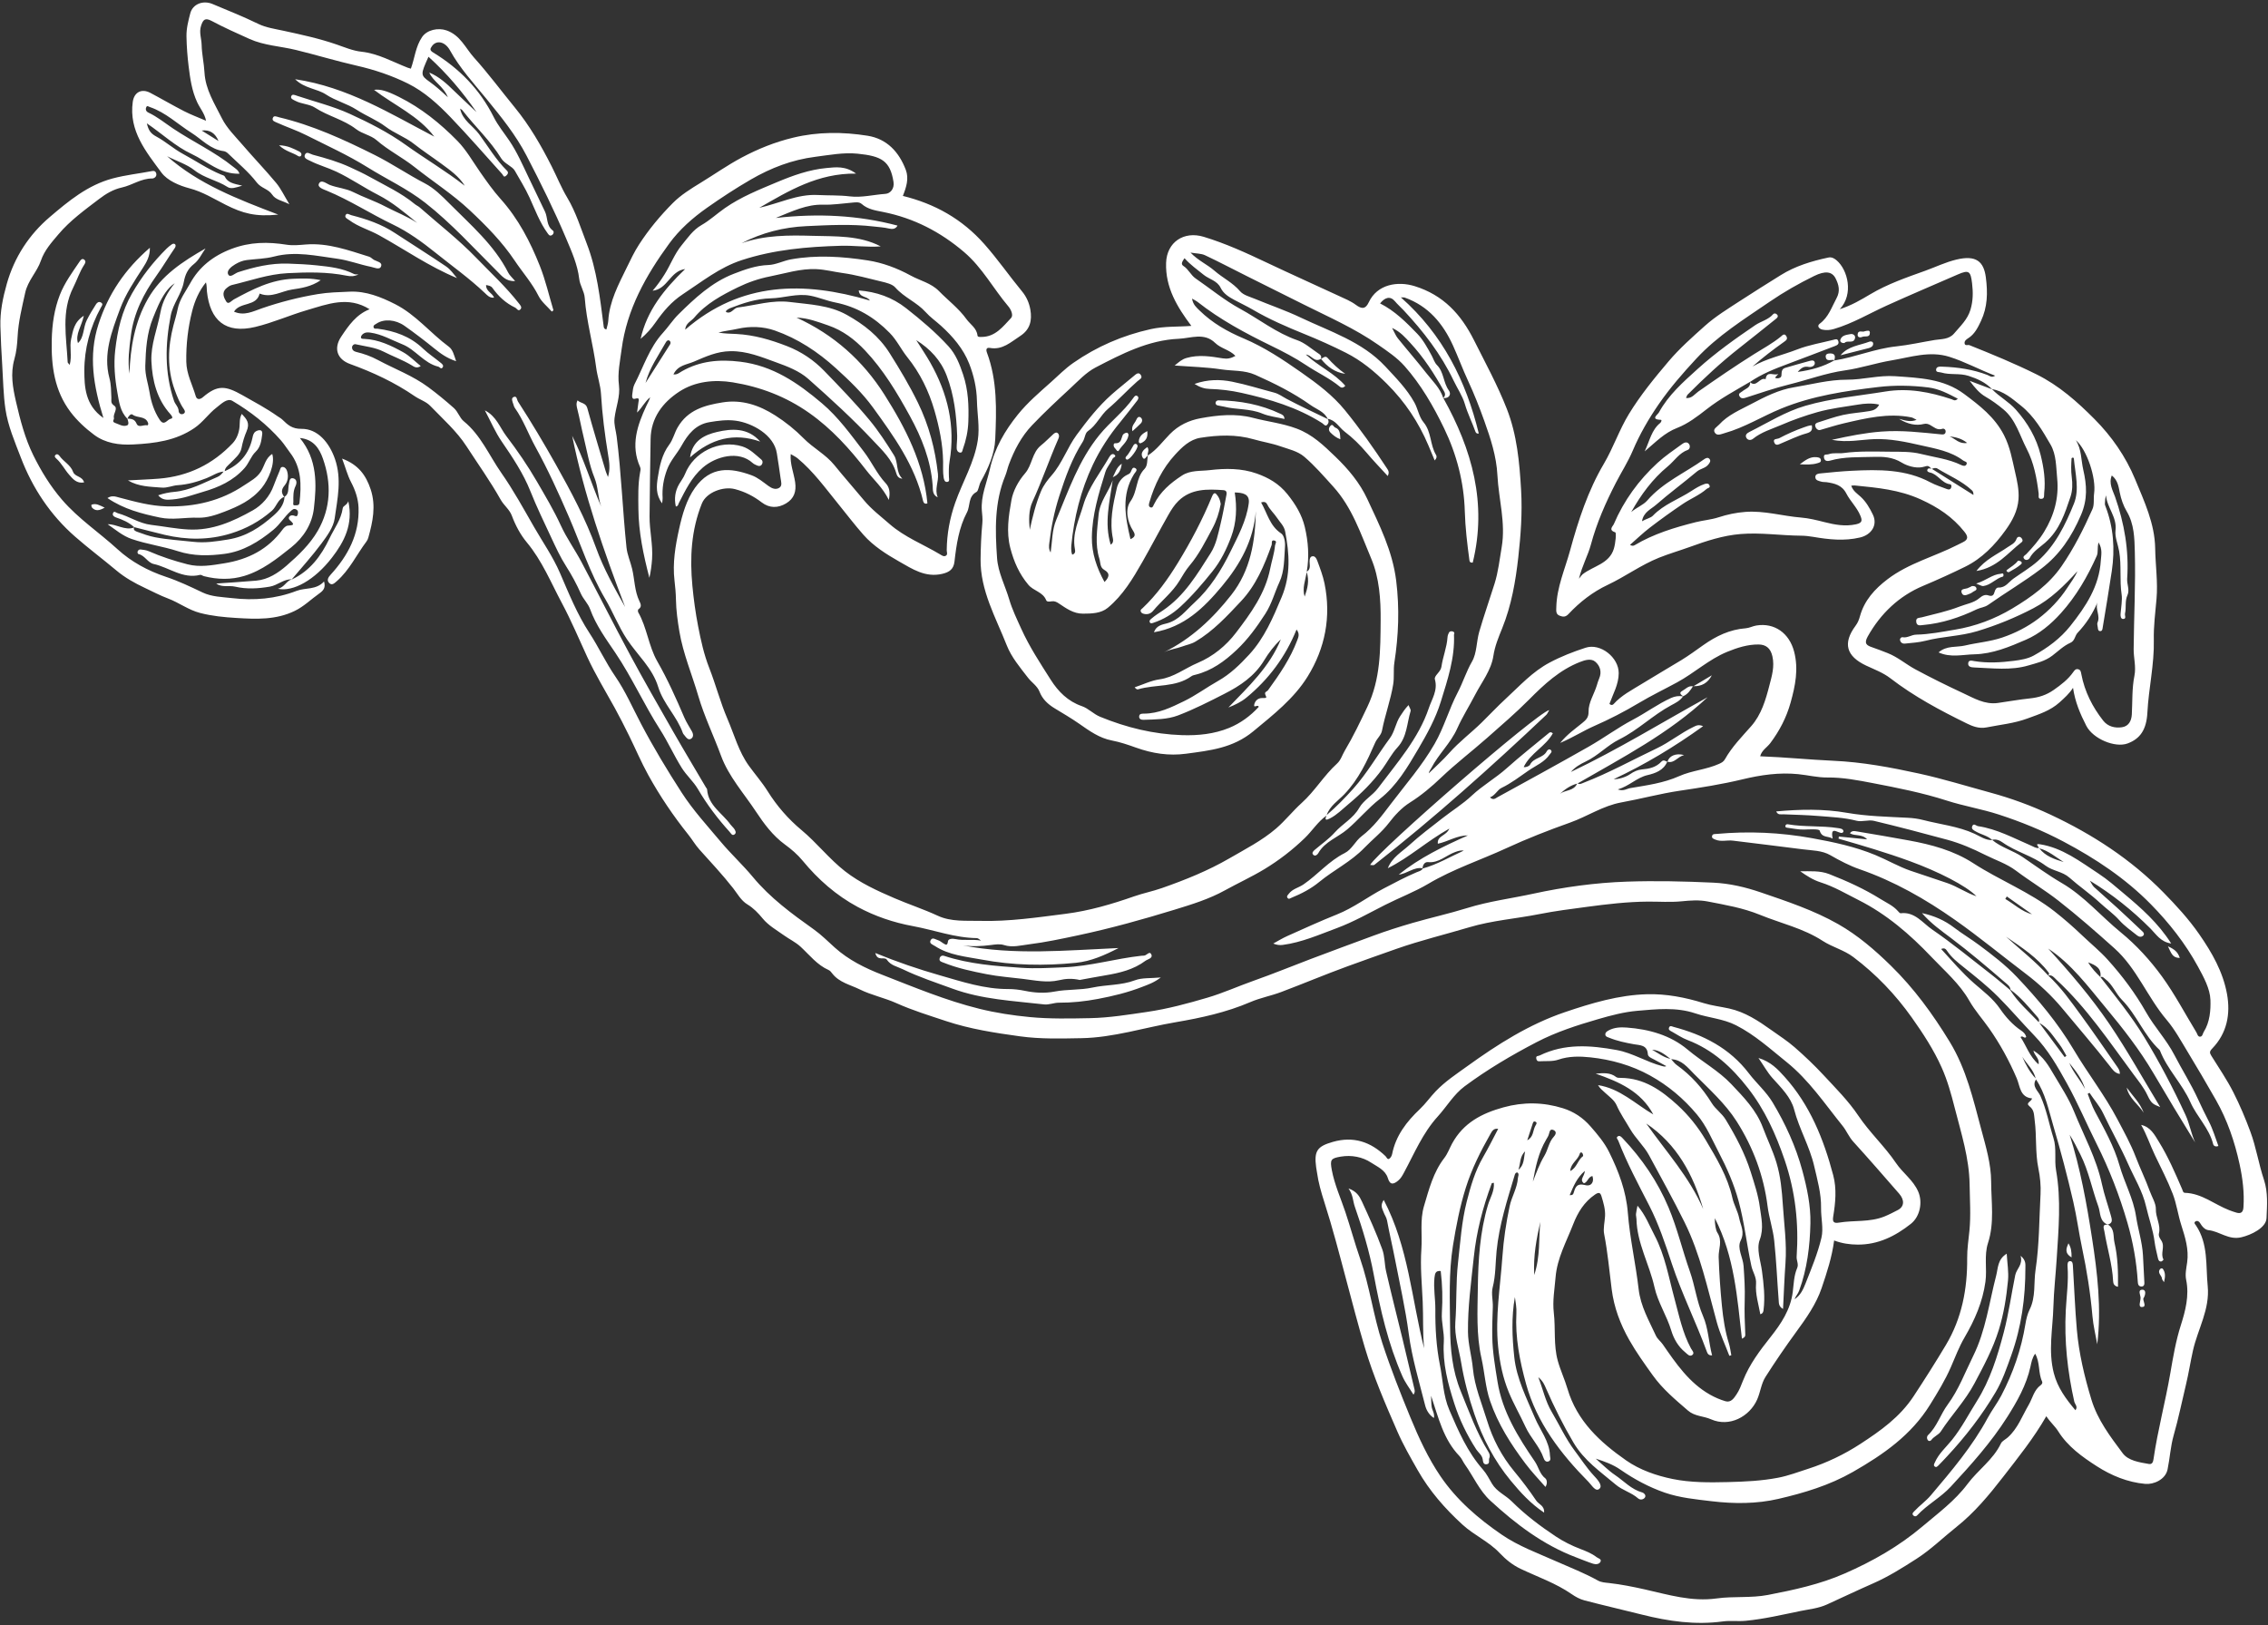 <?xml version="1.0" encoding="UTF-8" standalone="no"?><svg xmlns="http://www.w3.org/2000/svg" xmlns:xlink="http://www.w3.org/1999/xlink" fill="#000000" height="446.7" preserveAspectRatio="xMidYMid meet" version="1" viewBox="-0.1 -0.7 623.4 446.7" width="623.4" zoomAndPan="magnify"><rect x="-0.1" y="-0.7" width="623.4" height="446.7" fill="#333333" stroke="none"/><g id="change1_1"><path d="M543.098,160.817c0.258,0.591-0.179,0.777-0.617,0.982c-0.342,0.16-0.622,0.464-0.97,0.595 c-0.826,0.311-1.944,1.014-2.398-0.146c-0.46-1.176,0.849-1.031,1.557-1.28c0.494-0.173,0.952-0.447,1.284-0.607 C542.526,160.362,542.924,160.417,543.098,160.817z M549.836,156.994c-2.325,0.175-3.984,1.845-6.752,2.694 c1.106,0.404,1.548,0.73,1.942,0.681c2.092-0.262,3.451-2.108,5.448-2.628c0.086-0.022,0.16-0.423,0.101-0.601 C550.434,156.715,550.125,156.972,549.836,156.994z M511.741,91.9c0.723-0.36,2.112,0.326,2.126-1.135 c0.008-0.819-0.704-0.589-1.486-0.403c-0.432,0.345-1.844-0.575-1.879,0.978C510.485,92.08,511.305,92.117,511.741,91.9z M554.194,147.368c-0.446,1.297-1.579,1.696-2.562,2.38c-2.768,1.927-6.014,3.251-8.483,6.478c5.744-0.926,8.669-5.029,12.408-7.892 c0.474-0.363,0.271-0.852-0.056-1.199C554.985,146.588,554.373,146.849,554.194,147.368z M554.584,153.4 c-0.765,1.063-1.998,1.717-3.078,2.565c-0.298,0.234,0.291,0.742,0.628,0.553c1.145-0.641,2.319-1.29,3.293-2.151 C555.896,153.952,555.465,153.402,554.584,153.4z M505.803,96.939c2.576-0.651,5.154-1.291,7.725-1.96 c0.612-0.159,1.221-0.471,1.245-1.187c0.021-0.636-0.62-0.75-1.012-0.6C511.036,94.24,507.915,94.38,505.803,96.939z M499.509,126.585c0.441-0.14,0.964-0.238,0.894-0.829c-0.075-0.639-0.563-0.735-1.163-0.803c-1.896-0.212-3.219,0.932-4.633,1.952 C496.289,126.964,497.924,127.088,499.509,126.585z M489.613,121.099c2.252-0.92,4.45-2.037,6.78-2.677 c1.411-0.387,1.747-0.944,1.517-2.237c-0.788,0.038-1.462,0.31-2.175,0.56c-2.344,0.824-4.596,1.832-6.79,2.986 c-0.576,0.303-1.887,0.026-1.323,1.27C488.052,121.948,488.92,121.383,489.613,121.099z M369.661,102.044 c-1.827-1.27-3.411-2.772-4.883-4.41c-0.571-0.635-1.207-0.008-1.78,0.307C364.715,100.069,366.789,101.642,369.661,102.044z M350.14,107.204c-3.849-1.007-7.655-2.221-11.549-2.999c-3.317-0.663-6.721-0.669-10.357,0.609 c1.498,0.953,2.773,1.338,4.168,1.377c2.924,0.083,5.892,0.445,8.67,1.063c7.759,1.727,15.413,3.973,22.232,8.318 c0.426,0.271,0.852,0.993,1.353,0.517c0.362-0.344,0.651-1.036,0.169-1.631c-3.755-1.821-7.555-3.564-11.244-5.518 C352.444,108.338,351.421,107.54,350.14,107.204z M362.997,97.941c-0.006-0.007-0.012-0.014-0.018-0.021 c0,0-0.003,0.004-0.004,0.005c-0.011,0.007-0.021,0.01-0.032,0.017c-0.006,0.013-0.006,0.024-0.013,0.037 C362.952,97.968,362.975,97.953,362.997,97.941z M364.825,114.458c0.012,0.006,0.024,0.012,0.036,0.017c0,0-0.003-0.003-0.004-0.004 c-0.009-0.019-0.021-0.034-0.03-0.053c-0.013-0.002-0.023-0.007-0.036-0.009C364.805,114.426,364.813,114.442,364.825,114.458z M545.697,108.356c1.725,0.994,3.359,2.19,4.891,3.467c3.399,2.831,4.449,7.118,6.383,10.834c1.992,3.829,2.773,8.065,3.299,12.333 c0.066,0.533-0.309,1.435,0.674,1.418c1.04-0.018,0.76-0.987,0.832-1.603c0.412-3.525-0.11-6.966-0.952-10.385 c-1.181-4.795-3.578-8.886-6.852-12.559c-1.93-2.166-4.514-3.507-6.503-5.567c-1.891-0.713-3.781-1.425-6.181-2.329 C542.794,105.93,543.965,107.359,545.697,108.356z M491.213,99.358c4.368-1.622,8.711-3.313,13.07-4.961 c0.636-0.24,1.151-0.534,0.913-1.326c-0.235-0.782-0.84-0.504-1.336-0.379c-3.328,0.845-6.77,1.406-9.948,2.641 c-4.073,1.583-8.418,2.478-12.296,4.694c2.764-2.422,5.647-4.639,8.613-6.736c0.679-0.48,1.124-0.816,0.671-1.607 c-0.539-0.94-1.165-0.151-1.502,0.125c-2.269,1.857-4.87,3.261-7.314,4.793c-5.245,3.288-10.329,6.778-15.395,10.32 c-0.939,0.657-1.746,1.94-3.36,1.769c0.188-0.404,0.251-0.739,0.449-0.938c4.5-4.515,9.159-8.851,14.182-12.788 c3.415-2.676,6.791-5.401,10.181-8.108c0.407-0.325,0.619-0.722,0.161-1.156c-0.311-0.295-0.745-0.371-1.035-0.036 c-1.325,1.526-3.326,1.928-4.904,2.999c-5.49,3.729-10.897,7.574-15.836,12.039c-3.981,3.599-8.018,7.141-10.633,11.937 c-0.34,0.623-2.416,1.938,0.465,2.034c0.478,0.016,0.089,0.705-0.135,0.887c-2.371,1.923-2.85,4.809-4.25,7.785 c3.091-2.595,5.422-5.094,8.954-6.453c2.854-1.098,5.557-3.151,8.07-5.118c3.742-2.93,7.895-5.153,11.959-7.543l-0.072,0.064 c0.025,0.024,0.048,0.037,0.073,0.059c-0.003-0.037,0.004-0.066-0.001-0.105C484.123,102.088,487.645,100.683,491.213,99.358z M458.256,208.653c-0.029-0.008-0.056-0.011-0.085-0.019l-0.001-0.001c-0.004,0.01-0.011,0.019-0.015,0.029 c0.028,0.013,0.057,0.027,0.085,0.039C458.243,208.684,458.252,208.669,458.256,208.653z M547.469,106.293 c0.003,0.001,0.007,0.003,0.01,0.004l0.003,0.002c-0.001-0.001-0.002-0.001-0.002-0.002c0,0,0,0,0,0c0,0-0.001-0.001-0.001-0.001 c-0.023-0.025-0.049-0.046-0.073-0.071c-0.003-0.001-0.006-0.002-0.009-0.002C547.421,106.247,547.446,106.269,547.469,106.293z M503.026,96.434c-0.678-0.014-1.38,0.143-1.296,0.926c0.138,1.287,1.195,0.844,1.989,0.845c0.134,0,0.268,0.052,0.402,0.088 C504.328,97.353,504.457,96.463,503.026,96.434z M18.907,129.769c1.019,1.149,2.054,2.503,4.11,2.113 c-0.51-1.794-2.51-1.454-3.044-2.934c-0.676-1.871-2.598-2.774-3.71-4.335c-0.254-0.357-0.716-0.712-1.151-0.234 c-0.322,0.353-0.042,0.68,0.266,0.952C16.82,126.601,17.656,128.357,18.907,129.769z M547.462,230.131 c0.005,0.003,0.073,0.061,0.073,0.061C547.511,230.17,547.485,230.153,547.462,230.131 C547.462,230.131,547.462,230.131,547.462,230.131z M63.215,126.587c1.207-1.256,2.744-2.43,3.071-4.156 c0.301-1.593,0.802-3.243,1.382-4.571c1.004-2.3,0.043-3.36-1.32-4.796c-0.662,1.227-0.508,2.409-0.603,3.519 c-0.148,1.741-0.845,3.425-1.888,4.528c-5.467,5.779-12.191,9.069-20.223,9.736c-2.791,0.232-5.598,0.296-8.574,0.485 c3.025,1.759,6.133,1.716,9.242,1.976c1.634,0.137,2.957-0.565,4.415-0.66c2.804-0.182,5.396-0.92,7.984-1.943 c1.549-0.612,2.945-1.646,4.667-1.81c-0.493,0.581-0.927,1.165-1.703,1.492c-3.863,1.626-7.521,3.713-11.868,4.094 c-1.363,0.119-2.9,0.415-4.42,0.944c1.168,1.42,2.507,1.254,3.905,1.145c2.944-0.231,5.663-1.29,8.455-2.101 c4.314-1.253,8.254-3.024,11.359-6.502c1.257-1.409,1.756-3.241,3.069-4.502c1.397-1.343,1.568-3.043,1.804-4.765 c0.066-0.48,0.001-1.044-0.512-1.147c-0.394-0.079-0.919,0.102-1.279,0.333c-0.62,0.398-0.746,1.106-0.897,1.8 c-0.947,4.361-3.538,7.364-7.622,9.11C61.766,127.767,62.577,127.251,63.215,126.587z M28.676,138.815 c-1.402-0.648-2.406-1.294-3.658-0.783c-0.044,0.018,0.023,0.62,0.195,0.799C26.151,139.811,27.19,139.667,28.676,138.815z M81.426,161.689c-5.776,2.22-11.716,2.695-17.768,1.992c-2.712-0.315-5.541-0.341-8.064-1.542 c-3.306-1.574-6.613-3.153-10.082-4.308c-4.956-1.65-9.533-4.129-13.303-7.58c-5.011-4.586-10.717-8.346-15.225-13.565 c-3.26-3.774-5.802-7.956-7.942-12.291c-2.26-4.578-3.579-9.618-4.738-14.657c-0.903-3.927-1.588-7.74-0.448-11.748 c0.56-1.971,0.771-4.077,0.876-6.136c0.21-4.131,1.212-8.089,2.092-12.101c0.739-3.372,3.261-5.727,4.317-8.818 c0.987-2.889,3.01-5.092,4.842-7.264c3.17-3.759,7.231-6.688,11.151-9.677c1.865-1.422,3.853-2.637,6.288-3.172 c2.804-0.616,5.254-2.497,8.31-2.468c0.506,0.005,1.382-0.505,1.097-1.457c-0.152-0.511-0.527-0.697-1.076-0.592 c-3.623,0.697-7.273,1.073-10.887,2.038c-6.878,1.837-12.126,6.22-17.247,10.572C7.935,63.745,3.842,69.96,1.766,77.312 c-1.081,3.828-1.87,7.638-1.755,11.685c0.101,3.515,0.266,7.02,0.494,10.526c0.264,4.07,0.295,8.175,0.889,12.197 c0.683,4.629,2.552,8.945,4.227,13.32c3.25,8.487,8.157,15.829,14.932,21.757c3.677,3.217,7.618,6.17,11.378,9.321 c2.331,1.954,4.989,3.441,7.743,4.736c2.127,1,4.216,2.108,6.411,2.933c3.016,1.134,5.614,3.144,8.777,3.966 c3.293,0.857,6.654,1.181,10.019,1.384c5.447,0.329,10.862,0.577,16.043-1.944c2.556-1.244,4.466-3.19,6.705-4.765 c1.157-0.814,1.836-1.591,1.34-3.325C86.804,161.506,83.842,160.76,81.426,161.689z M76.282,161.121 c4.213,0.881,10.127-2.401,14.893-8.602c3.293-4.284,5.852-9.06,4.472-15.468c-0.447,1.205-1.434,1.162-1.552,1.984 c-0.439,3.062-2.321,5.5-3.602,8.186c-2.305,4.833-5.395,9.033-10.459,11.372l0.078-0.068c-0.007,0-0.014,0.001-0.021,0.001 c-0.003,0.004-0.006,0.007-0.009,0.011C78.582,158.951,78.13,160.678,76.282,161.121z M578.325,337.695 c0.745,4.578,2.174,9.034,2.403,13.707c0.033,0.672,0.289,1.364,1.337,1.542c0.061-4.112-0.04-8.174-0.968-12.166 c-0.397-1.708,0.13-3.795-1.828-4.936c0,0,0.069,0.057,0.07,0.057C577.545,335.664,578.202,336.94,578.325,337.695z M93.93,125.338 c0.971,2.503,1.461,4.563,2.464,6.467c1.148,2.181,1.967,4.556,2.056,6.997c0.266,7.279-2.895,13.219-7.672,18.444 c-0.617,0.675-1.141,1.475-0.444,2.232c0.765,0.831,1.417,0.178,2.126-0.441c3.512-3.065,5.444-7.292,8.175-10.927 c0.227-0.302,0.398-0.673,0.5-1.039c1.225-4.378,2.16-8.723,0.643-13.292C100.497,129.923,98.406,126.997,93.93,125.338z M29.435,136.181c4.518,3.068,9.421,4.306,14.428,5.362c3.504,0.739,6.974-0.093,10.468,0.04c2.408,0.092,4.962-0.757,7.271-1.651 c3.813-1.475,7.479-3.145,10.247-6.544c1.824-2.24,3.734-6.647,2.88-9.323c-1.881,1.148-2.092,3.206-3.093,4.796 c-1.129,1.793-2.929,2.677-4.577,3.786c-6.443,4.338-13.606,5.987-21.297,5.821c-4.504-0.098-8.778-1.293-13.076-2.423 C31.688,135.782,30.672,135.368,29.435,136.181z M547.462,230.131c-1.251-1.166-2.96-1.452-4.393-2.268 c-0.592-0.337-1.427-0.689-1.052-1.531c0.397-0.893,1.042-0.059,1.576,0.021c5.236,0.776,9.826,3.314,14.599,5.356 c0.683,0.292,1.323,0.749,2.126,0.648c-0.008-0.4-1.225-1.265,0.252-1.035c6.223,0.969,11.059,4.742,16.148,8.07 c2.522,1.65,4.758,3.632,7.024,5.533c4.688,3.935,9.333,7.997,12.952,13.682c-2.937-0.434-4.176-2.581-5.654-4.066 c-5.023-5.047-10.533-9.44-16.696-13.199c0.38,0.595,0.657,1.299,1.158,1.764c2.055,1.909,4.201,3.72,6.27,5.614 c2.393,2.191,4.744,4.429,7.105,6.655c0.304,0.287,0.458,0.712,0.152,1.028c-0.521,0.538-1.204,0.386-1.691-0.004 c-1.681-1.345-3.485-2.6-4.905-4.19c-1.6-1.79-3.55-3.139-5.284-4.748c-2.669-2.477-5.715-4.544-8.442-6.965 c-1.923-1.707-4.546-1.795-6.542-3.283c-3.629-2.706-8.16-3.778-11.858-6.413C549.575,230.279,548.531,229.813,547.462,230.131z M560.444,232.45c1.692,2.192,4.187,2.996,6.698,3.77C564.963,234.871,563.004,233.132,560.444,232.45z M506.903,93.562 c0.666-0.914,2.574,0.385,2.899-1.399c0.125-0.688-0.587-1.181-1.224-1.05c-1.076,0.221-2.397,0.269-2.827,1.553 C505.58,93.176,506.044,93.675,506.903,93.562z M427.678,166.181c0.125-5.485,2.383-10.452,3.794-15.617 c2.254-8.25,4.916-16.412,9.273-23.796c2.611-4.425,4.212-9.293,6.88-13.665c3.172-5.199,7.001-9.878,10.922-14.499 c3.03-3.571,6.541-6.677,10.013-9.778c2.916-2.604,6.302-4.665,9.599-6.815c3.702-2.414,7.447-4.75,11.195-7.088 c4.049-2.526,8.489-3.854,13.085-4.839c0.969-0.208,1.69,0.255,2.311,0.788c3.041,2.608,4.718,9.264,0.848,13.393 c3.224-1.024,5.84-2.583,8.389-4.097c4.776-2.837,9.961-4.611,15.12-6.465c2.855-1.026,5.589-2.363,8.577-3.072 c5.349-1.269,7.487,0.49,8.058,4.891c0.554,4.268,0.466,8.171-1.339,12.001c-0.843,1.79-1.736,3.623-3.521,4.741 c-0.556,0.348-1.091,0.779-0.974,1.439c0.13,0.738,0.902,0.288,1.361,0.472c6.229,2.497,12.422,5.04,18.449,8.035 c6.161,3.062,11.168,7.518,15.893,12.266c4.722,4.745,8.59,10.32,11.152,16.507c2.524,6.096,5.418,12.229,5.525,19.012 c0.073,4.636,0.772,9.297,0.37,13.87c-0.331,3.769-0.828,7.574-0.743,11.317c0.152,6.748-1.42,13.288-1.768,19.96 c-0.251,4.816-2.081,7.225-5.424,8.477c-3.429,1.284-9.51-1.24-11.366-4.85c-1.688-3.282-3.088-6.589-3.649-10.432 c-1.035,1.608-2.346,2.77-3.672,3.971c-2.601,2.355-5.723,3.295-8.886,4.464c-3.666,1.355-7.451,1.691-11.199,2.441 c-2.14,0.429-4.014-0.384-5.42-1.071c-7.315-3.577-14.525-7.428-21.017-12.425c-2.036-1.567-4.415-2.427-6.684-3.498 c-5.458-2.575-6.473-6.133-2.89-10.948c0.623-0.837,0.943-1.664,1.217-2.652c1.202-4.322,4.052-7.452,7.553-10.117 c5.816-4.427,12.907-6.217,19.291-9.465c0.476-0.242,0.951-0.485,1.432-0.716c1.557-0.745,1.422-1.613,0.432-2.86 c-3.226-4.063-7.211-6.721-12.029-8.909c-5.887-2.674-11.909-3.21-18.062-3.824c-0.276-0.028-0.559,0.022-1.031,0.045 c0.49,1.487,1.646,2.188,2.572,3.032c1.515,1.381,2.515,3.156,3.368,4.908c1.388,2.849-0.352,5.559-3.523,6.31 c-4.325,1.025-8.591,0.555-12.876-0.178c-1.111-0.19-2.247-0.312-3.373-0.321c-5.536-0.043-11.054-0.909-16.597-0.455 c-4.843,0.397-9.423,1.916-13.954,3.555c-2.797,1.012-5.652,1.837-8.425,2.944c-4.986,1.991-9.3,5.196-14.107,7.462 c-4.173,1.967-7.691,4.724-10.795,8.026c-0.871,0.926-1.581,0.771-2.419,0.466C427.505,168.121,427.656,167.137,427.678,166.181z M542.333,135.335c0.03-0.651-0.139-1.012-0.409-1.265c-2.784-2.61-6.32-4.039-9.515-6.004c-0.467-0.287-1.003-0.102-1.497,0.088 C534.72,130.548,538.527,132.941,542.333,135.335z M433.901,158.355c0.611-0.749,0.765-1.024,0.994-1.206 c2.914-2.314,7.344-2.845,8.609-7.058c0.442-1.473,0.73-4.362,0.382-4.477c-1.99-0.66-0.666-1.649-0.392-2.288 c2.772-6.482,6.851-12.074,12.023-16.825c2.078-1.909,4.458-3.495,6.746-5.167c0.535-0.392,1.309-0.739,1.874-0.03 c0.449,0.564,0.22,1.451-0.283,1.629c-2.413,0.849-3.682,3.015-5.51,4.524c-4.231,3.49-7.404,7.824-10.08,12.583 c1.39-1.236,3.287-1.894,4.423-3.2c4.347-5,10.375-7.576,15.597-11.301c0.447-0.319,1.032-0.616,1.461-0.145 c0.51,0.56,0.128,1.077-0.302,1.606c-0.824,1.014-2.156,1.083-3.125,1.897c-3.694,3.105-7.594,5.969-11.223,9.145 c-1.388,1.215-3.469,2-3.858,4.515c1.11-0.653,2.401-0.917,2.968-1.508c3.019-3.153,7.128-4.536,10.651-6.839 c1.085-0.709,2.299-1.458,3.596-1.891c0.538-0.18,1.143-0.216,1.36,0.451c0.206,0.635-0.477,0.609-0.791,0.885 c-1.979,1.733-4.433,2.696-6.577,4.144c-3.073,2.075-6.086,4.246-9.03,6.499c-1.899,1.454-3.629,3.13-5.486,4.751 c0.568,0.324,0.934,0.294,1.289,0.082c5.213-3.11,10.947-4.85,16.774-6.318c2.063-0.52,4.232-0.675,6.245-1.328 c2.43-0.789,4.83-1.305,7.403-1.498c5.229-0.392,10.208,1.145,15.324,1.557c2.128,0.172,4.244,0.7,6.324,1.227 c2.907,0.737,5.75,1.282,8.799,0.618c1.819-0.396,1.665-1.169,1.143-2.425c-0.929-2.239-2.747-3.924-3.828-6.024 c-1.212-2.356-3.24-2.787-5.453-3.123c-0.456-0.069-0.944,0-1.376-0.131c-0.709-0.215-1.688-0.312-1.696-1.274 c-0.008-0.908,0.937-0.959,1.574-1.023c2.814-0.285,5.632-0.564,8.455-0.704c7.418-0.368,14.799-0.457,21.643,3.201 c1.411,0.754,2.972,1.228,4.47,1.814c0.454,0.178,0.926,0.23,1.175-0.329c0.175-0.393,0.12-0.918-0.291-0.974 c-2.317-0.318-3.345-2.8-5.568-3.249c-0.38-0.077-0.829-0.302-0.656-0.757c0.203-0.531,0.681-0.34,1.108-0.266 c-1.079-1.148-1.031-0.724-2.542-0.431c-1.867,0.361-4.227-0.399-5.578-1.233c-2.583-1.595-5.219-1.679-7.82-1.595 c-3.966,0.129-8.005-0.099-11.902,1.026c-0.844,0.244-1.607,0.111-1.703-0.94c-0.089-0.975,0.751-0.632,1.272-0.815 c1.366-0.48,2.788-0.148,4.102-0.325c4.353-0.587,8.697-0.397,13.042-0.368c2.748,0.018,5.59-0.048,8.219,0.609 c3.72,0.93,7.604,1.358,11.116,3.063c0.523,0.254,1.167,0.375,1.432-0.193c0.348-0.745-0.514-0.762-0.899-1.052 c-3.409-2.569-7.652-3.276-11.546-4.161c-4.163-0.947-8.495-1.887-12.936-1.724c-3.64,0.133-7.277,1.019-11.633,0.194 c4.938-1.087,9.158-1.926,13.635-2.267c5.611-0.427,11.009,0.244,16.486,0.773c0.631,0.061,1.111-0.046,1.162-0.748 c0.042-0.582-0.46-0.941-0.891-0.79c-1.429,0.5-2.329-0.493-3.379-1.05c-0.573-0.304-1.094-0.439-1.758-0.273 c-2.081,0.52-4.37,0.088-6.797-1.417c1.871,0.531,3.229,0.929,4.835,0.276c-0.62-0.3-1.003-0.59-1.427-0.675 c-6.35-1.271-12.469,0.218-18.58,1.64c-2.195,0.511-4.343,1.221-6.515,1.831c-0.139,0.039-0.316,0.036-0.449-0.015 c-0.461-0.178-0.738-0.525-0.867-1.006c-0.16-0.6,0.213-0.891,0.668-1.033c2.335-0.732,4.648-1.578,7.031-2.098 c2.378-0.519,4.841-0.638,7.246-1.057c0.935-0.163,1.947-0.454,2.612-1.768c-2.022-0.48-4.08-0.292-5.775-0.013 c-3.73,0.615-7.513,1.038-11.198,2.077c-3.404,0.961-6.687,2.126-9.93,3.521c-2.661,1.144-5.461,1.937-7.774,3.805 c-0.571,0.461-1.434,0.465-1.828-0.276c-0.406-0.764,0.151-1.258,0.842-1.603c5.068-2.527,9.886-5.594,15.387-7.191 c7.188-2.088,14.633-2.719,21.981-3.918c6.315-1.031,12.283,0.141,18.205,2.116c0.457,0.152,0.927,0.657,1.707-0.141 c-2.657-1.373-5.087-2.721-8.117-3.098c-4.603-0.573-9.29-0.646-13.754-0.115c-9.039,1.074-18.091,2.402-26.677,5.923 c-5.237,2.148-10.069,5.208-15.565,6.75c-0.976,0.274-2.071,0.842-2.685-0.146c-0.622-1.001,0.581-1.529,1.178-2.186 c2.449-2.7,5.773-4.044,8.878-5.693c3.701-1.966,7.555-3.897,11.644-4.565c4.848-0.793,9.65-2.109,14.626-2.096 c4.436,0.011,8.759-1.275,13.255-0.96c6.651,0.467,13.318,0.677,18.965,4.889c4.252,3.171,8.39,6.332,10.948,11.314 c1.669,3.251,2.247,6.659,3.026,10.058c0.562,2.451,1.146,4.963,0.962,7.537c-0.231,3.233-1.72,5.958-3.553,8.508 c-2.987,4.155-6.521,7.807-11.15,10.077c-3.779,1.852-7.618,3.6-11.515,5.237c-6.562,2.756-11.653,7.547-15.225,13.907 c-1.117,1.988-0.233,2.478,1.188,2.965c1.435,0.493,2.839,1.041,4.246,1.591c2.824,1.104,5.056,3.083,7.65,4.478 c4.29,2.307,8.662,4.474,13.081,6.526c3.031,1.408,5.996,3.221,9.599,2.719c2.928-0.408,5.859-0.949,8.77-1.249 c2.505-0.258,4.579-0.93,6.569-2.324c2.023-1.417,3.969-2.885,5.405-4.945c0.276-0.396,0.654-0.922,1.315-0.756 c0.725,0.183,0.763,0.719,0.891,1.389c0.906,4.75,3.036,8.962,6.002,12.74c1.284,1.636,3.237,2.104,5.16,1.819 c1.801-0.268,2.606-1.687,2.709-3.515c0.2-3.546,0.009-7.117,0.718-10.631c0.497-2.463-0.232-4.904-0.211-7.348 c0.077-8.913,0.559-17.831,0.32-26.733c-0.099-3.703-0.148-7.623-2.246-11.142c-0.886-1.485-1.522-3.294-1.894-5.136 c-0.322-1.596-0.542-3.415-2.192-4.693c-0.906,2.253,0.308,4.171,0.899,5.859c2.563,7.324,3.852,14.768,3.328,22.508 c-0.104,1.539,0.755,3.066,0.063,4.581c-0.736,1.612-0.273,3.361-0.658,5.011c-0.122,0.522,0.449,1.408-0.439,1.48 c-0.794,0.064-0.816-0.903-0.775-1.435c0.138-1.771,0.51-3.812,0.288-5.276c-0.601-3.962,0.004-7.935-0.68-11.899 c-0.329-1.908-1.222-3.893-1.002-5.726c0.446-3.705-2.359-6.262-2.608-9.638c-0.243,0.813-0.299,1.578-0.316,2.345 c-0.005,0.221,0.085,0.452,0.167,0.664c2.218,5.779,2.633,11.744,1.732,17.814c-0.765,5.149-1.638,10.282-2.483,15.418 c-0.069,0.419-0.076,1.036-0.649,1.073c-0.602,0.039-0.669-0.515-0.711-0.99c-0.04-0.459-0.25-0.999-0.082-1.363 c0.853-1.853-0.701-3.692-0.009-5.554c-1.333,3.17-3.148,5.929-5.454,8.359c-0.791,0.834-0.736,2.204-1.978,2.75 c-1.889,0.831-3.463,2.389-4.996,3.55c-2.091,1.584-4.366,2.029-6.497,2.667c-4.856,1.455-9.957,0.762-14.971,0.57 c-0.841-0.032-1.725-0.182-1.637-1.157c0.089-0.994,1.057-0.691,1.694-0.587c3.622,0.59,7.248,0.382,10.845-0.077 c1.864-0.238,3.864-0.566,5.469-1.455c3.8-2.105,7.29-4.645,10.066-8.135c4.254-5.348,7.947-10.901,8.38-17.982 c0.089-1.462,0.536-3.043-0.624-4.969c-0.419,1.614-0.037,2.67-0.497,3.702c-2.546,5.711-5.64,11.056-9.846,15.731 c-2.749,3.056-5.947,5.714-9.61,7.3c-4.489,1.943-9.127,3.904-14.191,4.015c-3.223,0.07-6.515,0.987-9.827-0.525 c2.222-1.953,4.912-1.336,7.255-1.891c3.381-0.801,6.88-1.055,10.23-2.189c3.6-1.219,7.001-2.962,9.926-5.182 c3.063-2.325,5.848-5.228,7.988-8.518c0.949-1.46,2.057-2.88,2.762-4.527c-3.596,3.945-7.296,7.659-12.087,10.163 c-4.966,2.596-10.096,4.697-15.466,6.315c-4.656,1.403-9.533,1.419-14.21,2.634c-1.824,0.474-3.751,0.566-5.637,0.774 c-0.674,0.074-1.228-0.282-1.356-0.979c-0.077-0.418,0.327-0.84,0.681-0.771c1.359,0.265,2.425-0.686,3.775-0.711 c3.588-0.066,7.164-0.789,10.674-1.372c5.534-0.918,10.858-2.886,15.775-5.84c5.175-3.109,10.025-6.575,13.483-11.579 c3.394-4.911,6.074-10.26,8.504-15.703c0.561-1.256,0.25-2.882,0.454-4.322c0.596-4.208-1.946-11.991-5.027-14.629 c1.605,2.504,1.419,5.412,2.046,8.136c0.972,4.22,1.238,8.097-0.632,12.444c-2.541,5.907-5.793,10.854-10.926,14.748 c-4.697,3.563-9.762,6.543-14.564,9.924c-1,0.704-2.119,0.731-3.147,1.226c-4.652,2.237-9.535,3.854-14.722,4.321 c-0.761,0.068-1.852,0.39-1.93-0.97c-0.065-1.132,0.824-0.956,1.566-1.148c3.487-0.901,7.044-1.656,10.381-2.96 c1.809-0.707,3.896-1.004,5.391-2.282c0.819-0.7,1.595-1.083,2.454-0.79c1.159,0.395,1.516-0.045,1.779-1.028 c0.139-0.518,0.467-1.135,1.054-1.114c1.924,0.068,2.795-1.518,4.088-2.441c2.238-1.598,4.643-3.007,6.693-4.818 c4.834-4.269,7.613-10.022,9.953-15.806c1.567-3.876,0.354-8.262-0.026-12.413c-0.015-0.162-0.257-0.408-0.624-0.077 c-0.112,1.663-0.187,3.395,0.046,5.172c0.236,1.805,0.238,3.715-0.346,5.438c-1.55,4.573-2.97,9.096-6.916,12.581 c-1.398,1.235-3.305,2.377-4.299,4.237c-0.249,0.467-1.086,0.846-1.571,0.167c-0.444-0.622,0.311-0.883,0.662-1.254 c1.794-1.891,3.498-3.842,4.869-6.087c2.76-4.52,4.115-9.375,3.599-14.662c-0.31-3.174-0.212-6.568-1.832-9.351 c-2.246-3.858-4.507-7.783-8.118-10.672c-2.44-1.952-4.775-4.013-7.995-4.566c-1.772-1.852-3.985-2.838-6.416-3.624 c-2.482-0.802-5.062-0.186-7.508-0.926c-0.559-0.169-1.474,0.027-1.415-0.795c0.063-0.879,1.001-0.836,1.666-0.814 c4.262,0.14,8.438,0.751,12.451,2.286c0.58,0.222,1.142,0.86,2.119,0.193c-4.344-1.653-8.283-3.828-12.578-5.181 c-5.418-1.706-10.641,0.105-15.883,0.977c-4.302,0.715-8.494,2.141-12.805,2.746c-5.283,0.742-10.236,2.609-15.359,3.876 c-4.059,1.004-8.029,2.376-12.015,3.659c-0.708,0.228-1.208,0.201-1.595-0.372c-0.566-0.839,0.374-1.085,0.742-1.402 c0.854-0.737,2.27-0.963,2.15-2.493c1.744,1.542,2.662-1.494,4.246-0.838c0.313-2.554,2.38-0.791,3.473-1.477 c-0.221,0.404-0.614,0.624-0.783,0.957c-0.123,0.241,0.263,0.274,0.482,0.276c0.592,0.006,1.145-0.178,1.187-0.828 c0.057-0.866-0.02-1.74,1.051-2.051c2.122-0.616,4.241-1.243,6.374-1.817c0.628-0.169,1.622-0.506,1.734,0.406 c0.107,0.869-0.947,1.293-1.663,1.157c-1.205-0.229-1.993,0.149-3.02,1.373c3.825-0.519,7.065-1.464,10.072-3.179 c0.003-0.014,0.006-0.027,0.009-0.041c0.015,0.004,0.029,0.009,0.044,0.013l-0.061,0.065c5.74-0.914,11.149-3.251,16.966-3.868 c3.581-0.38,7.111-1.191,10.663-1.772c1.697-0.278,3.864-0.098,5.288-1.789c1.716-2.038,3.687-3.811,4.498-6.541 c0.723-2.435,0.735-4.76,0.437-7.251c-0.399-3.336-0.864-3.758-3.935-2.417c-6.515,2.846-13.068,5.609-19.54,8.549 c-4.805,2.183-9.357,4.919-14.468,6.425c-1.081,0.319-2.132,0.412-3.196,0.178c-0.888-0.195-1.594-0.991-0.746-1.619 c2.444-1.812,3.284-4.531,4.631-7.019c1.085-2.003,0.593-3.728-0.242-5.407c-0.984-1.977-2.91-2.164-5.894-0.702 c-4.261,2.089-8.358,4.42-12.301,7.12c-7.029,4.813-14.248,9.286-20.125,15.619c-3.688,3.974-7.214,8.021-10.301,12.49 c-2.792,4.043-5.23,8.261-7.142,12.76c-1.327,3.122-3.154,5.949-4.689,8.934c-2.779,5.407-5.244,11.003-6.825,16.904 C436.38,151.965,434.802,154.684,433.901,158.355z M535.783,119.218c1.515,0.661,2.703,2.211,4.815,1.81 C539.062,119.765,537.419,119.452,535.783,119.218z M470.426,184.894c-1.673,0.997-3.345,1.993-5.018,2.99 C467.657,187.959,469.339,186.981,470.426,184.894z M462.801,206.821c-2.279-0.639-4.19,0.273-4.545,1.832 C460.158,209.153,460.965,207.267,462.801,206.821z M315.387,124.498c0.016-0.01,0.03-0.022,0.046-0.032 c0.003-0.012,0.004-0.025,0.007-0.038L315.387,124.498z M462.537,190.647c-0.004,0.002-0.007,0.005-0.011,0.006 c0,0,0.004,0.002,0.005,0.002c-0.007,0.011-0.017,0.018-0.023,0.028c0.033,0.005,0.066,0.004,0.099,0.01 C462.584,190.679,462.56,190.662,462.537,190.647z M465.408,187.884c-0.049-0.002-0.094,0.004-0.143,0.001l0.052,0.053 C465.347,187.92,465.378,187.902,465.408,187.884z M465.237,187.927c-1.26-0.248-2.034,0.775-2.964,1.274 c-0.981,0.527-0.322,1.053,0.265,1.446C463.804,190.105,464.532,189.028,465.237,187.927z M465.265,187.885 c-0.009,0.014-0.019,0.028-0.028,0.042c0.027,0.005,0.05,0.003,0.077,0.009C465.317,187.939,465.265,187.885,465.265,187.885z M96.081,30.607c-4.641-2.123-9.688-3.359-14.555-4.99c-0.58-0.194-1.344-0.584-1.594,0.187c-0.211,0.651,0.597,0.909,1.132,1.197 c1.715,0.921,3.85,0.869,5.411,1.884c3.591,2.337,7.887,3.278,11.295,5.895c1.733,1.331,4.065,1.674,5.626,3.033 c3.245,2.827,7.091,4.729,10.436,7.382c5.03,3.991,10.466,7.462,15.17,11.875c4.532,4.25,8.925,8.709,12.355,13.838 c2.165,3.238,4.798,6.181,6.569,9.724c0.817,1.634,2.409,2.881,3.65,4.303c0.15-0.116,0.3-0.231,0.45-0.347 c-1.226-4.079-2.173-8.269-3.741-12.212c-2.639-6.64-5.912-12.961-10.761-18.368c-2.094-2.334-3.914-4.93-5.71-7.509 c-2.007-2.882-3.75-5.997-6.204-8.499c-4.734-4.826-9.977-9.047-16.086-12.085c-3.27-1.626-5.089-2.181-6.808-1.917 c5.588,4.266,12.203,7.103,16.547,12.849c-12.118-6.332-23.804-13.63-38.248-15.777c2.659,2.605,5.982,2.54,8.513,4.214 c2.594,1.716,5.747,2.467,8.412,4.189c2.564,1.656,5.545,2.819,7.895,4.596c2.484,1.878,5.394,2.849,7.801,4.742 c2.472,1.944,5.112,3.671,7.645,5.539c2.363,1.742,4.789,3.433,6.369,6.009c-5.231-4.096-10.94-7.445-16.3-11.286 C106.575,35.653,101.356,33.019,96.081,30.607z M365.616,116.317c-0.489,0.518-0.647,1.227-0.019,1.857 c0.74,0.742,1.536,1.4,2.727,1.856c-0.108-1.427,0.013-2.706-1.439-3.236C366.451,116.635,366.226,115.67,365.616,116.317z M424.945,195.746c0.256-0.242,0.386-0.618,0.795-1.297c-3.498,0.822-46.685,38.385-49.242,42.564c0.433,0,0.936,0.161,1.17-0.023 C394.154,224.075,409.733,210.12,424.945,195.746z M378.682,215.898c-1.538,2.054-3.949,3.277-5.19,5.453 c-1.645,2.885-4.583,4.353-6.698,6.722c-1.588,1.779-3.677,3.227-5.544,4.82c-0.434,0.371-0.872,0.867-0.348,1.354 c0.542,0.502,1.149-0.113,1.344-0.461c1.793-3.201,5.385-4.343,7.985-6.556c3.116-2.653,5.704-5.835,8.955-8.365 c4.612-3.59,7.629-8.764,10.539-13.709c2.417-4.109,4.782-8.385,6.221-13.057c1.851-6.009,3.873-11.96,3.606-18.395 c0.21-0.395,0.104-0.733-0.352-0.86c-0.404-0.113-0.833-0.045-1.031,0.308c-0.219,0.39-0.366,0.862-0.396,1.308 c-0.184,2.78-1.288,5.367-1.673,8.09c-0.21,1.487-2.083,2.438-1.794,3.467c0.847,3.016-0.824,5.39-1.651,7.846 C389.811,202.305,383.918,208.906,378.682,215.898z M569.306,344.872c0.018-1.557-0.125-2.74-0.86-3.872 C567.902,342.291,567.244,343.644,569.306,344.872z M599.052,262.574c-0.496-1.55-1.375-2.374-3.252-3.191 C596.674,261.147,596.97,262.572,599.052,262.574z M470.495,371.787c-0.939-3.604-1.014-7.413-2.494-10.814 c-1.722-3.958-2.188-8.23-3.619-12.272c-2.055-5.805-3.451-11.839-5.855-17.55c-3.007-7.143-7.291-13.406-12.603-19.002 c-0.353-0.372-0.806-0.903-1.369-0.52c-0.543,0.37,0.006,0.778,0.163,1.182c2.379,6.137,5.489,11.941,8.479,17.774 c2.641,5.151,4.442,10.597,6.23,16.003c2.727,8.245,6.62,15.987,9.596,24.108C469.217,371.226,469.487,371.89,470.495,371.787z M588.783,353.76c-1.428,0.001-0.467,1.539-0.511,2.261c-0.015,0.998-0.717,2.474,0.323,2.493c1.394,0.026,0.492-1.343,0.432-2.141 c-0.006-0.075-0.013-0.169,0.023-0.226C589.643,355.227,589.886,353.759,588.783,353.76z M454.673,338.798 c-1.416-2.683-2.487-5.578-4.677-8.132c-0.178,0.94-0.352,1.601-0.413,2.272c-0.04,0.444,0.118,0.902,0.127,1.355 c0.126,6.649,3.542,12.43,4.946,18.747c0.932,4.194,3.388,7.836,4.63,11.963c0.663,2.204,1.881,4.375,3.803,5.935 c0.583,0.473,1.197,1.313,1.946,0.776c0.769-0.552-0.044-1.275-0.342-1.825c-2.32-4.278-3.267-9.039-4.521-13.642 C458.565,350.347,457.565,344.278,454.673,338.798z M593.615,348.116c-0.824,1.086,0.557,1.745,0.556,2.683 c0,0.124,0.144,0.249,0.544,0.891c0.395-1.605,0.391-2.664-0.307-3.643C594.228,347.797,593.816,347.851,593.615,348.116z M315.382,124.504c0.005-0.006,0.057-0.076,0.057-0.076c-0.02,0.012-0.04,0.034-0.06,0.05 C315.381,124.486,315.38,124.495,315.382,124.504z M313.5,121.092c1.326-0.558,1.99-1.547,1.742-3.318 c-1.246,0.674-2.25,1.391-2.332,2.851C312.887,121.026,313.223,121.209,313.5,121.092z M314.324,168.008 c1.013,0.246,1.89-0.071,2.51-0.813c2.351-2.817,5.314-5.093,7.255-8.273c0.878-1.438,1.719-2.929,2.802-4.205 c2.607-3.071,4.359-6.663,6.24-10.15c1.11-2.058,1.891-4.362,2.307-6.74c-0.125-0.746-0.313-1.472-0.758-2.14 c-0.645-0.968-1.087-1.274-1.649,0.091c-2.607,6.331-5.783,12.355-9.369,18.204c-2.782,4.537-5.829,8.782-9.687,12.442 c-0.262,0.248-0.681,0.45-0.521,0.922C313.589,167.743,313.922,167.911,314.324,168.008z M186.558,132.379 c-1.101,1.923-1.37,3.947-0.893,6.131c0.691-0.135,0.65-0.615,0.808-0.92c1.821-3.522,3.494-7.106,6.614-9.789 c3.604-3.099,9.856-4.766,13.695-1.253c0.332,0.303,0.784,0.49,1.203,0.679c0.553,0.248,1.088,0.193,1.385-0.395 c0.22-0.435,0.193-0.903-0.225-1.252c-1.637-1.36-3.126-2.938-5.245-3.593c-6.239-1.929-13.32,1.526-15.718,7.606 C187.792,130.582,187.093,131.445,186.558,132.379z M208.858,120.661c-3.41-3.892-7.873-3.578-11.878-2.642 c-3.193,0.746-6.779,2.262-7.404,6.979C195.387,119.835,201.628,118.135,208.858,120.661z M334.75,109.327 c-0.236-0.003-0.604,0.237-0.685,0.449c-0.144,0.378,0.023,0.805,0.446,0.926c0.583,0.168,1.204,0.2,1.793,0.35 c3.465,0.884,7.136,0.484,10.546,1.904c1.882,0.784,4.003,0.995,6.117,1.488c-0.067-1.035-0.708-1.216-1.112-1.41 C346.453,110.447,340.699,109.412,334.75,109.327z M308.232,126.741c-1.529,1.061-1.77,2.526-2.468,3.712 C307.33,129.796,308.026,128.608,308.232,126.741z M309.578,118.221c-0.386,0.022-0.933,0.337-1.088,0.672 c-0.46,0.994-0.361,2.328-2.114,2.234c-0.489-0.026-0.478,0.919-0.055,1.293c0.326,0.289,0.753,1.32,1.155,0.634 c0.8-1.365,2.307-2.262,2.614-4.161C310.107,118.693,309.962,118.199,309.578,118.221z M313.49,115.639 c0.484-0.515,0.452-1.248-0.084-1.622c-0.567-0.396-0.964,0.137-1.182,0.67c-0.384,0.939-1.441,1.624-1.061,3.125 C312.073,116.971,312.826,116.346,313.49,115.639z M471.254,334.09c-0.052,1.634,0.287,3.362,0.682,3.959 c1.505,2.271,0.296,4.591,0.367,6.703c0.15,4.499,0.459,8.984,0.898,13.447c0.342,3.476,0.87,6.962,1.921,10.333 c0.325,1.043,0.445,2.15,0.659,3.227c-0.179,0.055-0.358,0.11-0.537,0.166c-1.164-3.066-2.575-6.064-3.445-9.212 c-2.568-9.291-4.514-18.698-8.874-27.501c-3.088-6.233-6.466-12.296-9.757-18.402c-1.381-2.562-3.698-4.627-5.205-7.229 c-1.245-2.152-2.678-4.189-3.69-6.481c-0.646-1.463-1.99-2.358-3.119-3.413c-0.711-0.664-1.495-1.248-2.008-2.157 c6.053,0.93,10.242,5.174,15.194,8.06c-3.419-6.394-9.474-8.994-15.84-11.215c2.008-0.15,3.951-0.396,5.652,0.946 c0.308,0.243,0.874,0.211,1.323,0.216c6.323,0.076,11.057,3.404,15.485,7.446c3.088,2.819,5.678,6.078,7.777,9.617 c2.987,5.035,6.041,10.064,7.344,15.954c0.411,1.857,1.475,3.597,1.874,5.593c0.411,2.052,1.589,3.714,0.391,6.127 c-1.047,2.108,0.644,4.591,0.808,6.979c0.214,3.12,0.412,6.232,0.309,9.35c-0.104,3.134,0.016,6.255,0.152,9.381 c0.015,0.353,0.08,0.794-0.92,1.225C477.403,355.948,476.661,344.688,471.254,334.09z M468.059,331.605 c-2.745-9.49-7.217-17.836-15.658-23.53C457.825,315.794,464.29,322.792,468.059,331.605z M309.678,125.619 c0.793,0.099,3.161-3.178,2.882-3.887c-0.257-0.653-0.835-0.497-1.063-0.129c-0.668,1.077-1.159,2.255-2.078,3.184 C309.166,125.044,309.23,125.518,309.678,125.619z M457.923,292.306c-1.13-0.611-2.262-1.219-3.391-1.833 c-0.679-0.369-1.647-0.693-1.694-1.466c-0.157-2.579-2.252-2.428-3.821-2.713c-2.337-0.423-4.633-0.894-6.834-1.802 c-0.438-0.181-0.953-0.26-1.023-0.792c-0.083-0.638,0.444-0.956,0.912-1.21c1.548-0.843,3.285-0.908,4.943-0.786 c6.136,0.45,12.036,2.093,16.752,6.058c3.921,3.297,8.513,5.795,11.998,9.478c3.354,3.544,6.867,7.089,8.682,11.924 c1.214,3.232,2.736,6.335,3.744,9.677c1.145,3.799,1.497,7.653,1.751,11.561c0.348,5.346,1.116,10.665,0.727,16.051 c-0.297,4.112-0.443,8.234-0.669,12.588c-1.195-0.68-1.134-1.536-1.187-2.223c-0.43-5.513-0.652-11.047-1.236-16.543 c-0.338-3.184-1.426-6.285-1.826-9.468c-1.06-8.436-3.994-16.236-8.495-23.311c-3.131-4.921-7.583-8.88-11.707-13.037 c-1.825-1.839-3.412-3.937-6.3-4.055c0.496,0.541,0.931,1.168,1.516,1.585c3.968,2.831,7.096,6.363,9.668,10.521 c1.004,1.622,2.753,2.758,3.816,4.512c2.773,4.576,5.26,9.244,6.874,14.381c1.005,3.199,2.083,6.411,2.507,9.698 c0.374,2.895,1.144,5.754-0.027,8.92c-0.963,2.605,0.223,5.71,0.608,8.593c0.472,3.54,0.886,7.121,0.433,10.712 c-0.054,0.429-0.125,0.946-0.886,1.176c-0.498-2.806-1.406-5.542-1.176-8.391c0.147-1.823-0.916-3.204-1.272-4.834 c-1.302-5.954-1.923-12.035-3.536-17.93c-1.273-4.652-3.192-9.03-5.405-13.264c-1.87-3.577-3.391-7.336-6.06-10.516 c-3.655-4.355-7.899-7.928-12.825-10.661c-5.102-2.831-10.708-4.402-16.443-5.013c-2.855-0.304-5.908-0.366-8.848,0.65 c-1.582,0.547-3.434,0.315-5.164,0.433c-0.608,0.041-0.814-0.354-0.867-0.855c-0.075-0.709,0.546-0.547,0.924-0.732 c6.867-3.354,13.946-2.83,21.189-1.507c4.456,0.814,8.219,3.315,12.518,4.414C457.129,292.384,457.455,292.526,457.923,292.306z M459.053,290.312c-1.516-1.174-3.003-2.406-5.045-2.518C455.649,288.715,457.156,289.917,459.053,290.312z M133.174,112.082 c1.631,3.064,2.87,6.002,4.639,8.575c2.986,4.343,5.94,8.79,7.858,13.607c1.735,4.358,3.774,8.551,5.743,12.775 c1.243,2.666,2.476,5.358,4.104,7.904c1.486,2.323,2.878,4.883,4.017,7.458c0.701,1.585,1.992,2.731,2.57,4.329 c1.598,4.419,4.385,8.203,6.956,12.019c4.556,6.764,7.874,14.21,12.262,21.055c2.174,3.392,3.819,7.103,5.972,10.542 c1.325,2.116,3.211,3.717,4.45,5.838c2.463,4.215,5.394,8.077,8.665,11.695c0.413,0.457,0.731,1.228,1.402,0.736 c0.598-0.438,0.184-1.134-0.182-1.64c-0.27-0.373-0.657-0.662-0.924-1.037c-2.247-3.155-6.125-5.225-6.446-9.669 c-0.015-0.205-0.221-0.395-0.338-0.593c-3.004-5.107-6.06-10.185-9-15.329c-4.018-7.03-8.051-14.055-11.89-21.183 c-4.542-8.433-8.845-16.995-13.333-25.458c-1.789-3.374-4.051-6.515-5.638-9.973c-1.922-4.188-4.277-8.124-6.571-12.08 c-2.519-4.345-5.382-8.523-8.428-12.521C137.288,116.805,136.372,113.714,133.174,112.082z M74.849,31.86 c-0.171,0.679,0.642,0.906,1.205,1.161c2.638,1.195,5.376,2.092,7.998,3.415c5.683,2.867,11.487,5.487,16.903,8.861 c5.255,3.274,10.901,5.876,15.827,9.732c7.219,5.651,13.315,12.44,19.785,18.855c1.261,1.25,2.379,2.809,4.927,2.656 c-0.839-0.999-1.518-1.56-1.884-2.281c-3.88-7.648-10.32-13.121-16.204-19.05c-2.039-2.055-4.202-4.207-6.723-5.517 c-4.704-2.444-9.073-5.44-13.823-7.812c-8.468-4.23-17.019-8.158-26.273-10.35C75.954,31.379,75.101,30.859,74.849,31.86z M108.434,63.327c-3.711-2.44-7.764-3.803-11.975-4.889c-0.535-0.138-1.271-0.776-1.596,0.051c-0.262,0.665,0.581,0.977,1.052,1.325 c2.486,1.839,5.491,2.655,8.171,4.136c7.115,3.932,13.801,8.63,21.422,11.774c-0.947-1.135-1.754-2.359-3.022-3.218 C117.852,69.367,113.108,66.4,108.434,63.327z M622.894,334.087c-0.113,2.663-4.241,4.632-6.924,5.257 c-3.529,0.823-5.942-1.63-8.994-1.948c-1.069-0.111-1.814-1.067-2.393-2.024c-0.256-0.423-0.759-0.668-1.198-0.396 c-0.612,0.378-0.086,0.81,0.136,1.143c3.405,5.104,2.643,10.994,3.205,16.646c0.634,6.382-2.719,11.795-4.049,17.695 c-0.704,3.125-1.181,6.31-1.937,9.435c-1.115,4.609-2.046,9.27-3.353,13.823c-0.892,3.106-1.041,6.305-1.695,9.437 c-0.59,2.827-3.884,4.169-6.103,3.972c-4.89-0.434-9.384-2.312-13.34-4.854c-3.979-2.557-7.972-5.385-10.627-9.627 c-0.863-1.379-2.211-2.521-3.258-4.123c-3.469,6.062-7.752,11.357-11.891,16.706c-3.821,4.937-7.868,9.809-12.834,13.748 c-3.655,2.899-6.992,6.196-10.938,8.727c-3.846,2.467-7.68,4.893-11.913,6.752c-4.265,1.873-8.482,3.881-12.728,5.815 c-2.335,1.064-4.82,1.289-7.239,1.782c-5.013,1.023-10,2.212-15.122,2.701c-2.09,0.199-4.171-0.113-6.234,0.168 c-7.553,1.027-14.919-0.029-22.23-1.866c-5.279-1.326-10.587-2.542-15.852-3.924c-1.23-0.323-2.429-0.982-3.486-1.714 c-4.343-3.008-9.311-4.711-14.027-6.947c-2.157-1.023-4.06-2.537-5.751-4.335c-2.962-3.15-7.037-4.896-10.219-7.807 c-4.828-4.418-9.101-9.291-12.335-14.997c-1.96-3.458-3.963-6.922-5.55-10.556c-3.319-7.599-6.608-15.189-8.99-23.197 c-1.81-6.084-3.399-12.209-5.033-18.333c-1.928-7.225-3.796-14.476-6.082-21.59c-0.871-2.709-1.633-5.379-2.019-8.178 c-0.063-0.457-0.159-0.909-0.221-1.365c-0.61-4.5,0.277-5.75,4.587-6.982c5.65-1.615,10.371-0.034,14.478,3.923 c0.311,0.3,0.502,1.01,1.006,0.724c0.397-0.225,0.716-0.822,0.812-1.305c1.003-5.069,3.995-8.924,7.613-12.344 c1.612-1.524,2.868-3.345,4.398-4.939c2.594-2.701,5.633-4.687,8.592-6.822c8.36-6.032,17.043-11.554,26.876-14.888 c7.335-2.487,14.811-4.728,22.611-4.929c5.263-0.136,10.456,0.862,15.551,2.444c2.231,0.692,4.647,0.964,6.973,1.476 c4.412,0.972,8.046,3.387,11.626,5.937c2.165,1.542,4.418,2.991,6.412,4.734c2.763,2.415,5.438,4.955,7.933,7.643 c3.324,3.581,6.837,7.088,9.539,11.116c3.125,4.659,7.265,8.45,10.354,13.018c1.883,2.785,4.751,4.694,6.128,7.883 c1.252,2.9,0.513,6.843-2.029,8.855c-4.303,3.405-9.025,5.743-14.632,5.703c-2.123-0.015-4.256-0.301-6.456-1.132 c-0.585,4.54-1.988,8.821-3.429,13.063c-1.512,4.452-4.228,8.283-6.997,12.072c-2.945,4.031-5.769,8.159-8.448,12.371 c-1.179,1.854-1.38,4.179-2.295,6.229c-2.08,4.66-7.591,7.662-12.669,5.411c-2.075-0.92-4.459-0.78-6.323-2.389 c-3.498-3.02-6.99-5.916-9.745-9.774c-2.251-3.152-4.486-6.248-6.403-9.633c-2.481-4.382-4.188-8.909-4.832-13.922 c-0.651-5.066-1.091-10.161-2.073-15.191c-0.308-1.578,0.167-3.304,0.249-4.964c0.092-1.866-0.44-3.633-0.972-5.387 c-0.3-0.988-0.683-1.261-1.774-0.519c-3.007,2.046-4.771,4.964-6.025,8.197c-1.848,4.761-4.397,9.262-4.832,14.552 c-0.268,3.26-0.869,6.446-0.482,9.771c0.509,4.37-0.104,8.859,1.085,13.16c0.727,2.628,1.911,5.126,2.681,7.744 c2.599,8.837,8.951,14.645,16.108,19.648c3.776,2.639,8.32,4.198,12.748,5.107c4.937,1.013,10.112,0.982,15.241,0.857 c4.646-0.114,9.263-0.326,13.804-1.199c2.793-0.537,5.499-1.567,8.226-2.445c5.141-1.657,9.974-3.977,14.416-6.876 c5.473-3.572,10.796-7.317,14.583-13.069c3.058-4.646,6.038-9.339,8.885-14.103c4.372-7.317,5.917-15.406,5.841-23.88 c-0.022-2.502,0.371-5.01,0.619-7.51c0.419-4.222,0.107-8.449,0.052-12.67c-0.094-7.263-2.317-14.138-4.094-21.096 c-0.966-3.783-1.987-7.516-3.591-11.097c-2.201-4.914-5.127-9.383-8.219-13.742c-4.501-6.345-9.829-11.911-16.061-16.612 c-2.589-1.953-5.761-2.711-8.445-4.456c-5.297-3.444-11.461-4.799-17.211-7.146c-4.705-1.92-9.532-2.725-14.392-3.672 c-2.354-0.459-4.718-0.286-7.124-0.046c-3.076,0.307-6.205,0.067-9.311,0.088c-5.623,0.038-11.187,0.696-16.755,1.441 c-4.357,0.583-8.718,1.128-13.027,1.983c-6.421,1.275-12.99,1.742-19.298,3.626c-6.658,1.988-13.411,3.614-19.992,5.922 c-4.517,1.584-9.034,3.19-13.532,4.827c-6.111,2.225-12.107,4.762-18.195,7.053c-2.773,1.044-5.744,1.593-8.456,2.759 c-6.611,2.84-13.592,4.351-20.591,5.542c-8.61,1.465-17.043,4.22-25.818,4.376c-5.613,0.099-11.231,0.273-16.916-0.508 c-6.897-0.948-13.775-2.01-20.311-4.188c-4.573-1.524-9.242-2.948-13.688-4.943c-3.244-1.456-6.831-2.177-10.007-3.748 c-2.589-1.281-5.65-1.89-7.576-4.37c-0.279-0.36-0.588-0.783-0.98-0.955c-3.201-1.408-5.271-4.136-7.739-6.418 c-1.348-1.247-3.094-2.073-4.59-3.144c-2.007-1.435-4.229-2.673-5.834-4.622c-1.223-1.486-2.523-2.856-4.19-3.862 c-1.756-1.06-2.732-2.932-3.921-4.448c-2.912-3.713-6.126-7.143-9.267-10.635c-1.149-1.277-1.971-2.732-3.023-4.045 c-4.138-5.161-7.832-10.634-11.031-16.413c-1.95-3.524-3.52-7.257-5.307-10.873c-1.269-2.568-2.56-5.129-3.942-7.637 c-2.555-4.635-5.318-9.152-7.541-13.973c-2.284-4.952-4.411-10.011-6.966-14.792c-3.012-5.637-5.441-11.642-9.626-16.667 c-1.768-2.123-3.135-4.687-4.13-7.355c-0.644-1.726-2.178-2.808-3.083-4.419c-2.847-5.067-6.244-9.818-9.407-14.692 c-2.671-4.117-6.502-7.501-9.952-11.082c-1.15-1.193-2.877-1.7-4.276-2.662c-5.486-3.769-11.479-6.564-17.733-8.825 c-3.609-1.305-4.59-4.307-2.461-7.514c2.047-3.083,4.168-6.119,7.814-7.541c-5.91-3.715-11.592-1.401-17.213,0.242 c-4.775,1.396-9.352,3.456-14.202,4.616c-8.179,1.956-12.452-1.799-13.297-9.729c-0.086-0.809-0.012-1.636-0.268-2.517 c-1.911,2.349-3.078,5.08-3.786,7.864c-1.154,4.541-1.697,9.194-1.62,13.935c0.055,3.436,1.689,6.327,2.594,9.463 c0.267,0.925,1.041,1.086,1.969,0.294c4.051-3.458,6.239-3.164,10.886-0.542c3.27,1.846,6.569,3.608,9.64,5.776 c0.441,0.311,0.938,0.564,1.321,0.935c1.471,1.426,2.657,2.561,5.254,2.532c4.468-0.048,7.642,3.802,9.193,8.261 c1.928,5.546,0.69,10.979-0.073,16.365c-0.345,2.435-2.096,4.817-3.643,6.901c-2.531,3.412-5.409,6.568-8.144,9.829 c-2.258-0.097-3.88,1.649-6.05,2.014c-3.217,0.54-6.31,0.739-9.534-0.003c-1.706-0.393-3.624,0.294-5.179-0.856 c3.592-0.255,7.301-0.464,10.998-0.796c3.278-0.294,6.032-2.132,8.324-4.12c3.219-2.791,6.43-5.848,8.576-9.564 c3.633-6.291,3.803-13.123,1.412-19.871c-0.944-2.663-2.525-5.296-6.324-5.645c4.839,5.907,4.633,12.738,3.844,19.406 c-0.493,4.167-2.759,7.884-6.234,10.658c-3.968,3.168-7.951,6.346-12.879,7.838c-3.627,1.098-7.388,1.021-11.091,0.072 c-0.368-0.094-0.763-0.434-1.07-0.357c-4.772,1.192-8.502-2.057-12.769-2.996c-1.65-0.363-2.421-2.379-4.203-2.742 c-0.117-0.024-0.265-0.401-0.228-0.579c0.085-0.41,0.426-0.718,0.827-0.671c0.758,0.089,1.554,0.176,2.242,0.476 c3.455,1.508,7.022,2.675,10.668,3.609c3.409,0.873,6.758,0.264,10.157-0.286c6.545-1.059,11.996-3.829,15.972-9.258 c0.342-0.467,0.899-1.03,1.401-1.078c1.412-0.135,2.203-0.105,0.597-1.522c-0.661-0.583-0.044-1.478,0.944-1.291 c0.539,0.102,1.008,0.565,1.231-0.273c0.139-0.523,0.156-1.117-0.466-1.396c-0.663-0.297-1.004,0.076-1.526,0.546 c-1.72,1.549-2.862,3.562-4.699,5.073c-4.006,3.295-8.356,5.952-13.44,6.615c-4.218,0.55-8.491,0.665-12.839-0.746 c-4.118-1.336-8.516-1.915-12.666-3.339c-2.477-0.85-4.427-2.544-6.595-4.053c2.482-0.071,4.708,1.803,7.223,0.906 c-0.234,0.781,0.496,1.025,0.942,1.187c1.578,0.578,3.181,1.156,4.825,1.474c3.448,0.669,6.967,0.855,10.445,1.251 c3.354,0.382,6.359-0.1,9.611-0.622c5.081-0.815,8.889-3.376,12.527-6.58c1.574-1.386,2.889-2.936,3.04-5.162 c1.322-0.848,0.895-2.292,1.197-3.5c0.166-0.664,0.117-1.863,1.214-1.574c0.981,0.258,1.021,1.273,0.602,2.127 c-0.676,1.38-0.609,2.839-0.594,4.303c0.004,0.422-0.258,1.069,0.47,0.989c0.404-0.045,1.122,0.145,1.217-0.717 c0.533-4.862,0.602-9.62-2.61-13.775c-0.844-1.092-1.545-2.274-2.469-3.33c-3.843-4.392-8.388-7.951-13.36-10.885 c-1.457-0.86-3.082,0.848-4.364,1.83c-2.191,1.677-3.722,4.025-6.079,5.63c-5.147,3.506-10.892,4.214-16.852,4.518 c-3.892,0.199-7.614-0.337-10.726-2.656c-2.398-1.786-4.684-3.902-6.481-6.279c-4.404-5.827-5.323-12.594-5.158-19.785 c0.099-4.318,0.696-8.441,2.216-12.359c1.308-3.37,3.515-6.343,5.552-9.352c0.254-0.375,0.664-0.763,1.155-0.367 c0.541,0.436,0.311,0.939-0.011,1.433c-1.264,1.934-1.954,4.15-2.985,6.186c-3.382,6.681-1.894,13.657-1.55,20.574 c0.008,0.17,0.238,0.329,0.554,0.739c0.691-2.52-0.108-4.901,0.404-7.146c0.499-2.19,0.726-4.586,3.475-6.364 c-0.601,2.907-2.395,5.063-1.605,7.51c1.735-1.576,1.385-4.21,2.425-6.301c0.758-1.524,1.621-2.956,2.539-4.372 c0.328-0.507,0.804-0.809,1.369-0.474c0.717,0.425,0.202,0.937-0.04,1.378c-2.972,5.409-4.556,11.416-4.539,17.36 c0.012,4.292,0.162,9.474,5.242,12.996c-2.733-8.832-4.158-17.105-1.369-25.734c2.7-8.354,7.32-15.174,14.135-21.047 c0.056,2.294-0.906,3.95-1.859,5.428c-2.374,3.682-4.838,7.327-6.355,11.44c-2.253,6.106-4.693,12.302-2.898,18.968 c0.499,1.854,0.437,3.591,0.532,5.398c0.039,0.745-0.281,1.454,0.752,2.142c1.223,0.814-0.37,2.214-0.047,3.415 c0.119,0.442-0.738,0.977,0.375,1.367c1.095,0.384,2.172,1.116,3.277,0.639c0.553-0.239,0.272-1.17,0.041-1.815 c-1.998-1.971-2.289-4.662-2.742-7.173c-0.691-3.828-1.05-7.706-0.603-11.635c0.624-5.489,1.802-10.697,4.619-15.612 c2.631-4.592,5.799-8.642,9.511-12.334c0.433-0.431,0.923-0.813,1.423-1.165c0.335-0.236,0.782-0.291,1.002,0.122 c0.105,0.198,0.015,0.604-0.131,0.816c-1.735,2.51-3.282,5.136-5.064,7.629c-3.528,4.936-6.267,10.316-7.057,16.514 c-0.441,3.46-0.898,6.896-0.389,10.452c0.263-7.221,1.428-14.156,5.068-20.546c3.685-6.468,9.59-10.283,15.839-13.867 c-1.029,1.444-1.808,3.207-3.148,4.251c-1.735,1.352-2.445,2.966-2.817,4.969c-0.61,3.287-2.945,5.884-3.594,9.215 c-1.541,7.916-1.718,15.729,0.908,23.462c0.337,0.992,1.266,1.69,1.28,2.877c0.005,0.398,0.531,0.999,1.216,0.709 c0.754-0.32,0.486-0.92,0.191-1.345c-1.107-1.592-1.808-3.377-2.467-5.166c-2.174-5.895-1.933-11.894-0.371-17.85 c0.384-1.462,0.867-2.981,1.143-4.419c0.526-2.743,2.231-4.906,3.453-7.131c2.43-4.427,6.24-7.515,11.337-9.444 c5.156-1.952,10.023-1.961,15.201-1.148c1.706,0.268,3.507,0.075,5.252-0.064c6.116-0.486,11.725,1.595,17.397,3.357 c0.491,0.153,0.875,0.621,1.343,0.883c0.822,0.461,2.38,0.62,1.924,1.797c-0.405,1.047-1.877,0.281-2.731,0.11 c-3.126-0.624-6.159-1.815-9.302-2.236c-5.74-0.769-11.473-2.14-17.35-0.604c-2.423,0.633-5.005,0.654-7.514,0.967 c-1.157,0.144-2.225,0.59-3.207,1.182c-1.068,0.643-2.454,1.735-1.897,2.78c0.552,1.036,1.813-0.328,2.755-0.63 c4.457-1.425,8.902-2.502,13.699-2.351c2.677,0.084,5.345,0.214,7.997,0.495c3.467,0.367,6.952,0.757,10.141,2.372 c0.255,0.129,0.607,0.066,1.194,0.116c-1.209,0.593-2.206,0.544-3.232,0.339c-5.384-1.08-10.771-0.975-16.254-0.694 c-5.35,0.275-10.23,2.07-15.302,3.26c-0.562,0.132-1.099,0.543-1.552,0.936c-1.333,1.157-0.609,2.606-0.003,3.589 c0.604,0.981,1.417-0.202,2.093-0.568c5.138-2.778,10.22-5.437,16.355-5.676c2.449-0.095,4.745-0.204,7.541,0.382 c-2.637,1.824-5.449,2.199-7.889,2.572c-2.863,0.438-5.624,2.342-8.701,1.191c-0.071-0.026-0.141-0.052-0.212-0.079 c-0.891,3.672-5.351,2.21-7.044,4.968c2.783,1.248,5.231-0.075,7.685-0.921c4.989-1.719,10.058-3.014,15.277-3.89 c2.961-0.497,5.936-0.555,8.87-0.683c4.412-0.193,8.529,1.442,12.476,3.446c5.707,2.898,9.678,7.948,14.72,11.665 c1.13,0.833,1.423,2.258,2.025,4c-2.538-0.814-4.329-2.151-5.976-3.487c-2.668-2.165-5.393-4.243-8.194-6.222 c-2.497-1.765-5.672-1.979-7.694-0.631c-0.376,0.251-0.932,0.44-0.834,0.97c0.114,0.614,0.702,0.384,1.144,0.442 c4.67,0.614,8.933,2.107,12.438,5.454c1.491,1.424,3.247,2.567,4.843,3.886c0.372,0.308,0.984,0.737,0.54,1.333 c-0.422,0.566-0.764-0.146-1.155-0.24c-3.997-0.96-6.266-4.716-9.914-6.157c-2.896-1.145-5.626-2.774-8.801-3.206 c-0.75-0.102-1.386-0.092-1.958,0.339c-0.28,0.211-0.587,0.592-0.6,0.907c-0.02,0.518,0.562,0.462,0.883,0.476 c3.946,0.165,7.407,1.829,10.74,3.68c1.731,0.961,3.161,2.463,4.81,3.786c-1.086,0.758-1.825,0.201-2.394-0.146 c-2.489-1.52-5.246-2.493-7.83-3.814c-2.307-1.18-5.092-1.441-7.684-2.032c-0.428-0.098-0.93,0.298-0.967,0.817 c-0.053,0.734,0.514,1.146,1.109,1.287c2.093,0.495,4.093,1.208,5.988,2.227c4.627,2.486,9.572,4.291,13.885,7.49 c2.434,1.805,4.729,3.7,6.983,5.697c1.189,1.054,1.585,2.712,2.728,3.642c4.72,3.839,6.997,9.437,10.354,14.23 c3.313,4.731,6.103,9.842,8.994,14.869c2.404,4.18,5.183,8.151,7.105,12.601c2.429,5.625,4.745,11.375,8.079,16.466 c2.551,3.896,4.482,8.117,7.111,11.943c2.813,4.094,4.787,8.664,7.094,13.045c3.416,6.487,7.187,12.75,11.174,18.919 c3.168,4.903,7.082,9.147,10.766,13.547c2.76,3.295,6.023,6.294,8.785,9.628c4.799,5.793,10.738,10.129,16.777,14.428 c2.07,1.473,3.885,3.309,5.786,5.013c3.793,3.399,8.282,5.607,12.959,7.43c8.821,3.439,17.591,7.107,26.79,9.374 c4.5,1.109,9.155,1.825,13.833,2.269c5.542,0.526,11.067,0.403,16.6,0.293c5.275-0.105,10.469-0.96,15.685-1.722 c5.638-0.823,11.097-2.307,16.519-3.901c4.331-1.273,8.477-3.163,12.744-4.668c5.258-1.856,10.421-3.972,15.628-5.95 c5.718-2.171,11.464-4.277,17.2-6.399c3.574-1.322,7.217-2.483,10.879-3.542c4.976-1.438,10.049-2.554,14.992-4.092 c5.935-1.846,12.078-2.616,18.115-3.926c8.475-1.84,17.09-3.023,25.702-3.317c7.89-0.269,15.84-0.09,23.764,0.278 c4.558,0.212,8.896,1.243,13.109,2.685c7.25,2.481,14.567,4.912,21.261,8.719c5.371,3.055,10.04,7.076,14.46,11.402 c6.374,6.237,11.548,13.333,16.186,20.939c4.572,7.497,6.466,15.824,8.683,24.107c1.262,4.716,2.688,9.458,2.706,14.314 c0.021,5.611,0.941,11.316-0.858,16.855c-1.132,3.486-0.223,7.121-0.711,10.664c-0.763,5.548-2.939,10.517-5.745,15.315 c-1.498,2.562-2.558,5.386-3.747,8.121c-1.582,3.639-3.645,6.997-5.729,10.36c-5.174,8.352-12.805,13.664-21.189,18.458 c-6.509,3.721-13.468,5.792-20.54,7.43c-5.925,1.373-12.133,1.374-18.277,0.639c-4.357-0.521-8.75-0.929-12.896-2.359 c-4.352-1.502-8.422-3.695-12.219-6.327c-2.034-1.41-4.332-2.242-6.772-3.018c1.765,1.52,3.41,3.218,5.325,4.516 c2.433,1.649,4.465,3.942,7.448,4.772c0.487,0.135,1.183,0.806,0.714,1.429c-0.403,0.536-1.25,0.726-1.868,0.182 c-1.824-1.603-4.251-2.178-6.113-3.754c-4.183-3.54-8.693-6.589-11.621-11.555c-2.851-4.836-5.328-9.799-7.566-14.918 c-0.414-0.946-0.797-1.964-2.108-3.067c1.338,3.501,1.978,6.654,3.641,9.461c2.137,3.605,3.893,7.485,6.402,10.801 c1.692,2.237,3.228,4.635,5.153,6.717c0.971,1.05,2.588,2.735,1.639,3.661c-1.062,1.036-2.13-0.945-3.034-1.859 c-7.663-7.743-14.245-16.309-17.166-26.927c-1.726-6.271-3.017-12.782-2.658-19.437c0.079-1.471-0.2-2.961-0.408-4.43 c-0.992,5.508-0.752,11.069-0.172,16.515c0.626,5.876,3.362,11.211,5.663,16.656c1.44,3.407,3.999,6.431,4.147,10.36 c0.022,0.579,0.398,1.326-0.391,1.629c-0.77,0.296-1.18-0.382-1.368-0.933c-1.088-3.183-3.577-5.522-4.979-8.584 c-1.458-3.183-3.238-6.236-4.585-9.51c-1.649-4.01-2.489-8.179-2.921-12.447c-0.843-8.312,0.591-16.506,1.167-24.756 c0.33-4.73,1.021-9.313,1.994-13.904c0.559-2.637,2.092-4.989,2.271-7.739c0.033-0.505,0.408-1.025-0.076-1.504 c-0.529-0.091-0.707,0.351-0.799,0.66c-2.05,6.871-4.276,13.68-4.986,20.899c-0.327,3.324-0.227,6.695-1.071,10.002 c-0.433,1.695,0.106,3.582,0.037,5.414c-0.101,2.711-0.2,5.455-0.152,8.155c0.072,4.118,0.786,8.242,1.442,12.33 c1.327,8.273,5.652,15.198,10.265,21.949c1.028,1.504,1.314,3.435,2.895,4.65c0.392,0.302,0.652,1.378,0.017,2.33 c-1.898-2.16-3.816-4.166-5.514-6.425c-4.012-5.338-7.577-10.928-9.725-17.264c-1.279-3.773-1.485-7.835-2.357-11.718 c-1.442-6.419-1.076-12.988-0.988-19.377c0.104-7.552,0.565-15.274,2.786-22.709c0.582-1.948,1.827-3.838,1.615-6.086 c-0.296,0.067-0.543,0.062-0.572,0.139c-2.47,6.592-4.204,13.284-4.949,20.377c-0.716,6.821-1.658,13.592-1.591,20.471 c0.033,3.406,1.035,6.658,1.347,10.016c0.465,5.001,2.457,9.624,3.904,14.356c1.547,5.056,4.007,9.77,7.445,13.916 c2.15,2.593,4.197,5.289,6.072,8.085c0.672,1.001,2.314,1.372,2.151,3.282c-3.711-2.477-6.492-5.54-9.151-8.756 c-4.521-5.468-7.748-11.679-10.007-18.324c-1.561-4.593-2.83-9.316-3.629-14.141c-0.613-3.7-1.89-7.362-1.606-11.115 c0.411-5.43,0.123-10.874,0.734-16.301c0.636-5.648,0.998-11.341,2.404-16.854c1.071-4.199,2.265-8.35,4.499-12.219 c1.434-2.483,2.744-5.098,4.141-7.762c-1.316-0.208-1.727,0.7-2.222,1.572c-2.658,4.679-5.058,9.46-6.68,14.625 c-1.637,5.214-2.666,10.517-3.531,15.916c-1.2,7.49-0.84,14.981-0.782,22.46c0.047,5.95,0.598,11.862,2.947,17.59 c2.309,5.632,4.342,11.354,7.551,16.563c0.338,0.548,0.577,1.141,0.285,1.74c-0.277,0.568,0.28,1.555-0.704,1.717 c-1.024,0.169-1.022-0.826-1.129-1.409c-0.216-1.171-1.184-1.78-1.762-2.669c-2.569-3.953-4.629-8.239-6.042-12.637 c-1.742-5.422-3.243-11.029-2.874-16.911c0.167-2.667-0.715-5.278-0.535-8.039c0.246-3.774,0.146-7.605-0.316-11.439 c-1.34-0.131-1.582,0.544-1.718,1.836c-0.309,2.945,0.266,5.833,0.242,8.744c-0.042,5.121,0.261,10.254,1.255,15.23 c0.824,4.123,0.888,8.43,2.584,12.377c2.487,5.79,4.987,11.56,9.233,16.373c1.004,1.138,1.708,2.55,2.488,3.873 c1.294,2.197,3.693,3.141,5.422,4.862c3.678,3.662,7.818,6.802,12.137,9.662c2.09,1.385,4.391,2.532,6.734,3.428 c1.593,0.609,3.12,1.213,4.468,2.255c0.459,0.355,1.424,0.495,1.079,1.24c-0.341,0.738-1.314,0.799-2.039,0.566 c-1.592-0.513-3.138-1.167-4.703-1.76c-9.016-3.416-16.529-9.122-23.53-15.564c-3.036-2.794-4.654-6.655-7.013-9.965 c-0.531-0.745-0.867-1.658-1.489-2.303c-4.435-4.6-5.778-10.597-7.793-16.563c0.048,1.086,0.021,2.055,0.151,3.003 c0.13,0.952,0.868,1.791,0.627,3.109c-1.445-0.942-2.117-2.288-2.437-3.56c-1.641-6.516-3.601-12.941-4.492-19.661 c-0.914-6.889-2.469-13.694-3.791-20.526c-0.682-3.525-1.52-7.021-2.168-10.552c-0.163-0.888-0.689-1.533-0.963-2.322 c-0.312-0.897-1.005-1.766,0.056-3.315c6.822,13.02,7.655,27.252,11.105,40.785c-0.427-4.247-0.201-8.512-0.394-12.771 c-0.218-4.82-0.702-9.671-0.365-14.459c0.278-3.953-0.435-7.984,0.718-11.865c1.37-4.61,2.564-9.318,5.582-13.216 c0.937-1.21,1.436-2.672,2.129-3.945c3.137-5.761,8.215-8.341,14.139-9.98c5.49-1.519,10.97-1.432,16.339,0.247 c2.936,0.918,5.467,2.548,7.633,5.044c1.929,2.223,3.763,4.372,5.076,7.023c2.617,5.286,4.668,10.729,5.133,16.658 c0.554,7.049,2.158,13.952,2.963,20.944c0.552,4.799,2.83,8.64,4.728,12.783c0.469,1.024,1.328,1.596,1.918,2.45 c3.629,5.249,7.244,10.584,13.008,13.828c1.325,0.745,2.756,1.367,4.212,1.794c1.545,0.453,2.363-0.883,3.048-1.888 c0.768-1.125,1.263-2.455,1.768-3.739c1.777-4.513,4.62-8.277,7.621-12.063c2.831-3.573,5.439-7.456,6.064-12.318 c0.282-2.195,0.305-4.507,1.217-6.606c0.468-1.077-0.22-2.055-0.146-3.128c0.622-9.054-0.33-17.852-3.293-26.547 c-2.43-7.133-5.461-13.826-10.079-19.76c-4.468-5.741-9.674-10.58-16.641-13.227c-1.493-0.567-2.848-1.503-4.257-2.285 c-0.459-0.254-1.096-0.487-0.779-1.189c0.272-0.603,0.799-0.239,1.211-0.131c8.197,2.163,15.409,5.812,20.719,12.779 c2.078,2.727,4.736,5.004,6.534,8.006c3.526,5.887,6.356,12.078,8.15,18.7c1.284,4.74,2.321,9.625,2.219,14.498 c-0.13,6.261-0.902,12.538-3.093,18.506c-0.302,0.823-0.941,1.523-1.287,2.367c1.639-1.034,2.412-2.746,3.057-4.384 c1.62-4.114,3.344-8.241,4.354-12.521c0.608-2.578-0.147-5.455-0.102-8.195c0.064-3.97-1.01-7.684-1.893-11.506 c-1.254-5.427-4.121-10.199-5.518-15.572c-0.871-3.349-3.597-5.997-5.971-8.646c-1.346-1.503-2.338-3.322-3.827-5.49 c3.395,1.025,5.332,3.127,7.147,5.138c6.995,7.751,10.778,17.161,13.405,27.097c0.989,3.742,0.614,7.549,0.001,11.303 c-0.248,1.522,0.115,1.953,1.609,1.705c4.13-0.685,8.418-0.052,12.459-1.68c1.284-0.518,2.498-1.156,3.701-1.781 c1.772-0.921,1.872-2.741,0.358-4.48c-4.181-4.8-8.357-9.605-12.636-14.316c-1.207-1.329-1.835-2.985-2.922-4.332 c-4.898-6.069-9.261-12.611-15.433-17.569c-4.456-3.581-8.69-7.447-13.852-10.075c-3.539-1.802-7.505-2.029-11.181-3.266 c-5.285-1.779-10.708-1.157-15.998-0.705c-3.569,0.305-7.215,1.263-10.713,2.28c-5.792,1.684-11.54,3.524-16.95,6.341 c-6.879,3.582-13.535,7.509-19.755,12.122c-2.996,2.222-4.901,5.557-7.387,8.291c-4.142,4.556-6.423,10.12-9.268,15.391 c-0.446,0.826-0.871,1.624-1.603,2.228c-1.252,1.034-2.236,1.338-2.85-0.677c-0.683-2.238-2.945-3.161-4.594-4.251 c-2.37-1.567-5.362-2.161-8.367-1.652c-2.745,0.465-2.976,0.847-2.434,3.727c0.745,3.959,2.41,7.612,3.682,11.398 c1.434,4.27,2.607,8.629,4.081,12.884c2.629,7.591,3.612,15.586,6.121,23.252c2.276,6.952,4.942,13.695,7.711,20.429 c2.31,5.617,4.876,11.167,8.272,16.162c4.426,6.51,10.397,11.647,16.884,16.078c4.604,3.146,9.857,5.04,14.932,7.3 c3.825,1.703,7.764,3.216,11.441,5.267c0.94,0.524,1.973,0.567,3.056,0.689c3.314,0.373,6.608,1.029,9.867,1.762 c6.504,1.462,12.841,3.43,19.755,2.471c4.617-0.641,9.43-0.06,14.057-0.955c7.17-1.387,14.271-2.906,21.074-5.882 c7.736-3.383,14.931-7.479,21.359-12.909c4.35-3.675,8.997-7.103,12.425-11.696c2.888-3.87,7.054-6.658,9.192-11.148 c0.329-0.691,1.252-1.092,1.879-1.651c2.747-2.449,3.957-5.887,5.747-8.953c1.068-1.829,1.445-4.079,3.309-5.422 c0.347-0.25,0.556-0.638,0.385-1.004c-1.115-2.371-0.505-5.191-1.912-7.64c-0.838,1.17-1.033,2.387-1.294,3.573 c-1.119,5.069-3.663,9.548-6.372,13.821c-4.415,6.963-9.929,13.112-15.533,19.158c-2.778,2.997-6.464,4.911-9.243,7.896 c-0.276,0.296-0.701,0.35-1.036,0.014c-0.504-0.504-0.007-0.873,0.262-1.166c1.435-1.556,3.179-2.759,4.573-4.408 c5.7-6.74,11.405-13.441,15.627-21.282c1.118-2.075,2.599-3.985,3.708-6.099c3.256-6.21,5.513-12.765,6.637-19.684 c0.223-1.37,0.586-2.819,1.132-3.909c1.769-3.53,1.098-7.303,1.647-10.932c1.043-6.895,0.995-13.883,1.372-20.831 c0.126-2.318-0.124-4.802-0.59-7.067c-0.903-4.386-0.438-8.834-1.024-13.234c-0.214-1.608-0.076-2.78-1.436-3.863 c-1.185-0.944,0.544-1.241,0.719-2.152c-3.352-0.308-3.287-3.357-4.208-5.51c-2.089-4.881-4.593-9.473-7.659-13.821 c-1.782-2.527-3.85-4.826-5.409-7.559c-2.642-4.634-6.737-8.143-10.377-11.975c-5.891-6.202-12.337-11.762-20.039-15.645 c-3.414-1.721-6.728-3.694-10.399-4.857c-2.058-0.652-3.834-1.774-5.627-3.05c2.702,0.004,5.453-0.211,7.961,0.771 c4.858,1.901,9.617,4.052,14.065,6.829c1.68,1.049,3.528,1.838,4.863,3.382c0.197,0.228,0.495,0.577,0.707,0.55 c3.898-0.478,6.036,2.67,8.672,4.476c5.505,3.773,10.677,8.033,15.959,12.129c1.864,1.445,3.65,2.993,5.471,4.494 c2.115,3.39,5.16,5.952,7.852,8.828c0.292-0.622-0.063-1.088-0.45-1.53c-2.288-2.611-4.48-5.318-7.314-7.39 c-0.091-0.958-0.863-1.447-1.48-1.982c-4.865-4.215-9.768-8.366-14.92-12.252c-2.619-1.975-5.418-3.914-7.931-6.817 c3.5,0.778,6.249,2.017,8.811,3.973c2.216,1.692,4.636,3.127,6.89,4.803c3.642,2.708,7.274,5.496,10.364,8.755 c5.826,6.144,11.267,12.631,15.627,19.99c3.849,6.497,8.554,12.515,12.05,19.181c1.75,3.336,3.645,6.719,5.028,10.346 c1.177,3.087,2.674,6.125,3.81,9.266c0.61,1.686,1.756,3.503,1.709,5.021c-0.072,2.345,1.407,4.373,0.85,6.673 c-0.203,0.839,0.374,1.515,0.722,2.103c0.978,1.655-0.39,3.478,0.524,5.092c0.033,0.058-0.374,0.515-0.607,0.545 c-0.56,0.072-0.797-0.373-0.901-0.849c-0.328-1.505-0.739-3.002-0.932-4.525c-0.425-3.356-1.608-6.517-2.354-9.782 c-0.96-4.204-3.209-7.765-4.907-11.611c-2.099-4.751-4.653-9.251-6.867-13.929c-0.996-2.104-2.544-3.752-3.765-5.664 c-0.167,0.096-0.334,0.192-0.501,0.288c0.641,1.592,1.146,3.255,1.948,4.761c2.577,4.839,5.322,9.675,6.802,14.916 c1.333,4.722,3.789,9.025,4.538,13.974c0.54,3.57,1.71,7.089,1.907,10.709c0.139,2.541,0.285,5.09,0.392,7.637 c0.02,0.481-0.169,0.943-0.777,0.951c-0.856,0.012-0.998-0.66-1.036-1.271c-0.339-5.511-1.304-10.915-2.838-16.211 c-2.173-7.504-4.994-14.763-8.497-21.75c-2.763-5.511-5.174-11.225-8.149-16.59c-2.557-4.61-5.194-9.255-9.008-13.201 c-3.332-3.448-6.46-7.148-9.857-10.555c-2.974-2.981-6.292-5.606-9.589-8.242c-1.602-1.281-3.248-2.589-4.424-4.329 c-0.368-0.545-0.702-1.033-1.687-0.609c2.997,3.272,5.802,6.593,9.098,9.467c2.5,2.18,5.134,4.115,7.101,6.988 c1.519,2.219,3.46,4.407,5.83,5.989c0.647,0.432,1.175,0.968,1.357,1.741c-0.575,0.589-0.916-0.542-1.57,0.021 c1.613,2.4,2.453,5.343,4.973,7.503c0.292-1.722-1.163-2.371-1.431-3.794c2.787,1.643,4.248,4.294,5.644,6.659 c1.936,3.28,4.076,6.522,5.513,10.066c2.684,6.622,6.173,12.933,7.69,20.019c0.627,2.927,1.661,5.764,2.461,8.656 c0.263,0.951,0.617,2.033-0.855,2.414l0.069,0.057c-2.423-0.843-2.043-3.308-2.678-5.042c-1.737-4.738-2.64-9.729-4.965-14.331 c-0.898-1.777-1.793-3.609-2.924-5.352c2.949,9.249,4.672,18.805,6.145,28.322c1.485,9.594,2.641,19.358,1.446,29.239 c-0.451-2.55-1.089-5.084-1.315-7.654c-0.558-6.354-1.541-12.616-2.867-18.861c-0.887-4.176-1.435-8.417-2.399-12.605 c-1.626-7.067-3.475-14.063-5.523-21.012c-1.275-4.322-2.157-8.799-4.728-12.638c-1.239,1.868,0.594,3.173,1.187,4.482 c1.7,3.752,2.393,7.75,3.604,11.613c0.935,2.98,0.202,5.952,0.725,8.906c1.429,8.068,0.676,16.229,0.167,24.292 c-0.275,4.36-0.783,8.808-0.905,13.157c-0.17,6.064-1.466,12.166,0.119,18.284c1.042,4.022,3.358,7.114,5.932,10.178 c0.775-0.96-0.145-1.63-0.314-2.385c-1.855-8.275-2.784-16.611-2.33-25.118c0.214-3.997,0.786-7.992,0.487-12.012 c-0.049-0.665-0.01-1.462,0.716-1.46c0.723,0.002,0.725,0.884,0.762,1.485c0.357,5.798,0.571,11.608,1.077,17.393 c0.571,6.517,2.085,12.846,3.983,19.124c1.714,5.669,5.211,10.225,8.613,14.791c1.539,2.065,4.583,2.5,7.214,2.957 c0.947,0.164,1.16-0.646,1.259-1.325c1.152-7.951,3.258-15.714,4.62-23.621c0.768-4.457,1.505-8.847,2.903-13.231 c1.225-3.841,2.357-8.105,1.448-12.447c-0.319-1.525,0.049-3.186,0.279-4.799c0.506-3.545-0.552-6.907-1.625-10.264 c-0.9-2.814-1.28-5.81-2.339-8.553c-1.401-3.63-3.212-7.104-4.896-10.622c-1.311-2.737-2.243-5.642-3.79-8.327 c2.598,0.565,3.679,2.705,4.85,4.591c2.559,4.124,4.483,8.583,6.403,13.033c0.182,0.422,0.245,1.028,0.782,1.044 c4.639,0.137,8.118,3.203,12.186,4.773c0.641,0.247,1.294,0.471,1.952,0.667c1.283,0.382,1.859-0.126,1.949-1.454 c0.273-4.017-0.221-7.977-1.067-11.869c-1.341-6.171-3.368-12.128-6.507-17.643c-2.563-4.503-5.186-8.973-7.875-13.401 c-1.786-2.94-3.457-6.016-5.668-8.617c-5.279-6.211-8.2-14.155-14.343-19.654c-5.011-4.485-10.068-8.926-15.383-13.082 c-3.77-2.948-7.861-5.385-11.667-8.252c-2.576-1.941-5.688-2.935-8.546-4.374c-3.314-1.668-6.751-3.155-10.347-4.131 c-6.703-1.82-13.423-3.587-20.177-5.201c-1.499-0.358-3.262,0.358-4.748-0.024c-3.459-0.889-7.027-1.017-10.504-1.308 c-3.155-0.265-6.387-0.33-9.587-0.461c-0.774-0.032-1.534,0.266-2.008-0.794c6.508-0.596,13.024-0.734,19.341,0.367 c5.628,0.982,11.227,1.085,16.858,1.382c1.381,0.073,2.784,0.248,4.12,0.595c4.745,1.232,9.697,1.728,14.204,3.8 c1.59,0.731,3.028,1.808,4.892,1.74l-0.068-0.058c2.489,2.103,5.712,2.896,8.371,4.703c3.55,2.412,7.021,4.968,10.722,7.125 c6.188,3.605,10.766,9.08,16.214,13.537c4.325,3.538,8.155,7.726,11.421,12.234c3.498,4.828,6.292,10.165,9.407,15.271 c0.272,0.446,0.37,1.192,0.962,1.214c0.748,0.027,0.755-0.813,1.063-1.302c1.703-2.697,1.939-5.992,1.844-8.791 c-0.105-3.092-1.857-6.278-3.413-9.139c-3.455-6.354-7.961-12.068-12.984-17.181c-6.949-7.072-15.168-12.539-23.989-17.203 c-5.734-3.032-11.657-5.442-17.763-7.429c-4.699-1.529-9.634-2.334-14.339-3.847c-6.65-2.138-13.48-3.485-20.298-4.794 c-4.103-0.788-8.264-1.597-12.534-1.55c-2.662,0.029-5.326-0.65-7.999-0.917c-5.185-0.517-10.216,0.204-15.291,1.424 c-5.684,1.367-11.484,2.282-17.288,3.137c-5.376,0.791-10.652,2.238-16.007,3.203c-5.084,0.917-9.332,3.846-14.095,5.541 c-5.918,2.107-11.796,4.397-17.496,7.029c-7.13,3.292-14.623,5.726-21.455,9.78c-3.762,2.232-7.973,3.829-11.927,5.832 c-4.383,2.22-8.693,4.681-13.278,6.382c-4.844,1.797-9.641,3.926-14.848,4.605c-0.816,0.106-1.658,0.015-2.601-0.376 c1.285-0.694,2.532-1.473,3.862-2.067c4.533-2.025,9.05-4.098,13.659-5.938c4.588-1.832,8.489-4.849,12.823-7.122 c2.982-1.564,5.945-3.141,9.042-4.459c0.635-0.27,1.343-0.361,1.717-1.04c3.99-1.113,7.535-3.229,11.278-4.926 c-0.879-0.127-1.607,0.127-2.412,0.417c-2.471,0.891-4.452,3.056-7.405,2.755c-0.913-0.093-1.448,0.722-1.529,1.68 c-2.424-0.398-4.248,1.53-6.542,1.746c5.766-4.63,12.317-7.795,18.997-10.752c-2.957-0.042-5.407,1.674-8.247,2.273 c-0.251-2.233,2.261-2.064,3.163-4.162c-6.183,3.468-10.948,7.924-16.913,10.89c1.194-3.019,3.846-4.471,5.92-6.367 c2.879-2.632,6.028-4.975,9.106-7.384c2.664-2.085,5.585-3.883,8.037-6.186c2.984-2.802,6.546-4.798,9.584-7.514 c3.772-3.373,7.761-6.505,11.662-9.735c0.239-0.198,0.529-0.328,1.052,0.111c-1.982,3.631-6.156,5.404-8.013,9.266 c0.635,0.163,1.568-0.287,1.741-0.638c0.977-1.99,3.638-1.792,4.618-3.721c0.161-0.317,0.698-0.784,1.144-0.265 c0.406,0.473-0.104,0.8-0.355,1.172c-1.433,2.122-3.83,3.058-5.808,4.42c-2.415,1.662-4.764,3.488-7.464,4.785 c-1.113,0.535-1.701,2.043-3.138,2.583c0.904,0.895,1.529,0.255,2.007-0.007c8.397-4.606,16.805-9.194,25.129-13.929 c4.127-2.347,7.969-5.212,12.164-7.417c3.567-1.875,6.805-4.3,10.479-5.964c1.051-0.476,2.152-0.632,3.288-0.444 c-0.791,1.2-2.093,1.828-3.251,2.448c-5.046,2.696-9.107,6.825-14.289,9.388c-3.243,1.604-5.829,4.478-9.195,6.069 c-1.514,0.716-2.961,1.545-4.098,2.874c12.9-6.136,25.067-13.631,37.567-20.528c-10.585,9.936-23.332,16.523-35.701,23.683 c0.564,0.348,1.049,0.035,1.604-0.179c6.961-2.678,13.486-6.312,20.205-9.496c3.445-1.633,6.54-4.191,10.073-5.881 c0.724-0.346,1.339-0.711,2.597-0.177c-7.893,5.681-15.951,10.527-24.576,14.564c1.182,0.054,3.208-0.477,4.551-1.407 c0.983-0.681,2.048-1.171,3.168-1.267c2.05-0.176,3.934-0.574,5.398-2.153c0.541-0.583,1.07-0.201,1.594,0.04 c-0.998,2.386-3.333,3.183-5.402,3.664c-2.993,0.697-4.97,2.991-8.181,3.938c1.563,0.57,2.466-0.198,3.427-0.362 c4.568-0.779,9.116-1.36,13.501-3.312c3.423-1.524,7.42-1.772,10.945-3.364c0.669-0.302,1.207-0.597,1.568-1.24 c1.924-3.422,4.66-6.194,7.23-9.11c2.809-3.188,3.98-7.247,5.003-11.204c0.654-2.529,1.467-5.149,0.821-7.999 c-0.521-2.296-1.842-3.218-3.789-3.243c-2.998-0.039-5.914,0.904-8.628,2.014c-5.004,2.046-9.033,5.817-13.755,8.385 c-3.518,1.913-7.125,3.642-10.577,5.704c-3.941,2.355-8.056,4.473-12.261,6.317c-2.978,1.306-5.712,3.097-9.326,4.635 c2.036-2.476,4.117-3.864,6.019-5.432c1.031-0.85,1.811-1.471,1.785-3.128c-0.04-2.538,1.504-4.782,2.25-7.192 c0.204-0.66,0.389-1.332,0.666-1.961c0.799-1.814,0.221-3.509-1.065-4.601c-1.147-0.975-2.81-0.476-4.201,0.069 c-5.592,2.191-9.824,6.117-14.001,10.328c-3.623,3.652-7.571,7.033-11.444,10.457c-4.196,3.709-8.657,7.104-12.723,10.984 c-2.622,2.503-5.445,4.894-8.602,6.875c-2.228,1.398-4.152,3.483-5.77,5.599c-1.985,2.595-4.526,4.545-6.735,6.838 c-3.687,3.828-8.419,6.094-12.427,9.396c-2.256,1.859-4.88,3.216-7.603,4.326c-0.33,0.135-0.716,0.472-1.046,0.089 c-0.423-0.489,0.042-0.828,0.309-1.187c1.006-1.35,2.706-1.659,4.021-2.559c3.926-2.686,6.998-6.458,11.327-8.617 c2.009-1.002,2.888-3.293,4.687-4.656c3.191-2.417,5.611-5.703,7.972-8.811c4.116-5.42,8.615-10.56,12.061-16.547 c2.619-4.551,3.954-9.558,6.34-14.105c1.46-2.783,2.367-5.783,3.956-8.537c1.345-2.33,1.193-5.479,1.979-8.186 c1.286-4.427,2.821-8.781,4.203-13.181c1.03-3.28,1.395-6.689,1.969-10.066c1.143-6.724-0.839-13.183-1.176-19.77 c-0.267-5.235-1.882-10.096-3.592-14.887c-1.34-3.755-2.819-7.503-4.521-11.16c-1.452-3.12-2.656-6.418-4.09-9.577 c-2.738-6.031-6.757-10.871-13.24-13.182c-0.263-0.094-0.579-0.04-1.093-0.066c11.498,10.15,17.902,22.947,21.412,37.392 c-0.466,0.159-0.793-0.148-0.91-0.472c-0.917-2.556-2.145-4.976-2.916-7.613c-0.656-2.244-2.055-4.267-3.077-6.41 c-3.465-7.265-8.314-13.542-13.781-19.382c-0.77-0.822-1.612-1.553-2.35-2.434c-1.319-1.575-2.794-1.054-4.094,0.581 c4.037,2.025,7.177,5.179,10.209,8.314c1.616,1.671,2.854,3.934,4,6.067c0.46,0.857,0.738,1.862,1.435,2.563 c1.92,1.933,1.708,4.825,3.263,6.973c0.708,0.978,0.167,2.242-1.525,2.091c0,0.001,0.001,0.001,0.001,0.002 c7.911,14.16,12.077,28.97,8.087,45.214c-0.773,0.074-0.862-0.284-0.917-0.686c-0.6-4.453-1.137-8.9-1.265-13.41 c-0.227-8.006-2.259-15.715-5.704-22.838c-2.927-6.052-6.344-11.98-10.856-17.073c-2.069-2.335-4.721-4.097-7.307-5.898 c-6.377-4.443-13.472-7.553-20.366-11.002c-5.147-2.575-10.295-5.154-15.452-7.713c-3.909-1.94-7.764-3.991-11.713-5.845 c-1.061-0.498-2.376-0.454-3.999-0.732c2.116,2.211,4.604,3.26,6.56,4.965c2.275,1.984,5.049,3.292,7.073,5.662 c0.915,1.071,2.645,1.496,4.06,2.082c4.168,1.728,8.459,3.186,12.526,5.121c8.12,3.863,16.972,6.634,23.303,13.436 c2.89,3.105,5.958,6.195,8.043,9.979c0.952,1.728,1.253,3.918,2.476,5.372c2.248,2.672,1.759,6.223,3.457,8.999 c0.237,0.388,0.221,0.891-0.377,1.509c-0.605-1.446-1.155-2.774-1.715-4.098c-2.711-6.404-6.432-12.003-11.437-16.988 c-3.425-3.411-7.032-6.377-11.235-8.499c-3.724-1.881-7.561-3.594-11.456-5.173c-4.821-1.954-9.631-4.029-14.15-6.679 c-1.658-0.973-3.415-1.777-5.108-2.693c-1.495-0.809-2.963-1.719-3.728-3.304c-0.961-1.993-3.141-2.349-4.665-3.579 c-1.777-1.435-3.655-2.75-5.273-4.569c-0.542,0.798-1.129,1.605-0.315,2.123c1.422,0.905,2.02,2.52,3.374,3.448 c4.057,2.782,7.885,5.975,12.181,8.309c5.253,2.854,9.975,6.655,15.733,8.65c2.04,0.707,3.792,2.278,5.628,3.524 c0.511,0.346,1.255,0.733,0.862,1.618c-1.795,1.083-2.54-1.087-4.103-1.197c3.383,3.208,7.814,5.063,10.834,8.588 c-0.565,0.673-1.139,0.549-1.428,0.308c-2.858-2.384-6.26-3.916-9.331-5.971c-3.039-2.034-6.327-3.734-9.623-5.339 c-7.105-3.461-14.041-7.175-20.273-12.089c-0.351-0.277-0.775-0.461-1.465-0.863c0.242,1.653,1.257,2.478,2.097,3.3 c3.48,3.403,7.59,5.747,12.094,7.648c5.663,2.39,10.803,5.816,15.838,9.342c4.345,3.043,8.625,6.244,11.979,10.362 c4.161,5.109,7.961,10.513,11.583,16.028c0.323,0.492,0.724,1.034,0.189,2.067c-1.984-2.173-3.943-4.191-5.751-6.336 c-1.832-2.174-3.874-4.18-6.095-5.859c-1.54-1.164-2.488-3.202-4.66-3.513c-0.945-2.011-3.094-2.646-4.703-3.792 c-4.717-3.36-9.914-5.944-15.207-8.306c-2.968-1.324-6.207-1.023-9.308-1.494c-4.118-0.626-8.317-0.717-12.838-1.065 c1.155-0.918,1.927-1.686,3.245-2.068c3.372-0.978,6.668-0.44,9.968,0.098c1.231,0.201,2.253,0.021,3.491-0.674 c-1.606-1.694-3.992-2.02-5.563-3.555c-3.022-2.953-6.679-1.294-10.022-1.148c-8.347,0.364-15.652,4.149-22.854,7.887 c-2.591,1.344-4.715,3.656-6.908,5.682c-3.595,3.324-7.185,6.667-10.564,10.207c-2.927,3.067-4.881,6.817-6.365,10.787 c-0.374,1.001-0.571,2.071-0.977,3.057c-3.02,7.32-2.803,14.978-2.271,22.633c0.278,3.99,2.23,7.581,3.345,11.376 c0.815,2.775,2.107,5.42,3.305,8.07c2.235,4.946,5.226,9.48,8.12,14.039c2.036,3.208,4.714,5.919,8.531,7.223 c1.837,0.628,3.146,2.155,5.051,2.936c7.243,2.966,14.651,4.781,22.483,5.039c4.474,0.147,8.871-0.317,12.959-1.989 c3.081-1.26,5.856-3.282,8.133-5.775c-0.174-0.832-1.476,0.52-1.234-0.634c0.208-0.989,0.982-1.793,2.127-1.8 c1.347-0.009,1.342,0.055,0.917-0.94c-0.319-0.747,0.479-0.841,0.758-1.226c3.138-4.32,6.158-8.705,8.037-13.76 c0.323-0.869,0.708-1.727-0.211-2.902c-3.046,7.521-7.68,13.7-13.79,18.724c-1.416,1.164-3.113,1.986-4.941,2.705 c5.518-5.741,11.349-11.182,14.41-18.726c-1.824,1.703-3.367,3.756-4.595,5.786c-2.648,4.379-6.669,7.015-10.873,9.16 c-4.166,2.125-8.383,4.282-12.772,5.953c-2.998,1.141-6.267,1.094-9.457,1.209c-0.642,0.023-1.337-0.181-1.233-1.015 c0.083-0.661,0.696-0.68,1.274-0.681c4.03-0.001,7.49-1.695,11.029-3.417c3.298-1.605,6.205-3.782,9.369-5.56 c3.342-1.878,6.058-4.53,8.587-7.283c4.161-4.53,6.522-10.095,8.899-15.763c2.557-6.097,2.131-11.936,0.964-18.035 c-0.296-1.548-1.408-2.503-2.185-3.691c-0.831-1.272-2.03-2.293-2.709-3.689c-0.316-0.651-0.779-0.918-1.717-0.599 c1.712,2.961,2.358,6.433,5.536,8.527c0.79,0.521,1.118,2.317,1.033,3.482c-0.244,3.326-0.106,6.811-1.527,9.874 c-1.329,2.866-2.087,5.923-3.867,8.684c-2.339,3.631-4.785,7.02-7.937,9.993c-3.295,3.107-6.819,5.669-11.27,6.78 c-0.373,0.093-0.786,0.174-1.086,0.39c-4.413,3.191-9.858,2.192-14.702,3.625c-0.248,0.074-0.563-0.076-0.939-0.553 c2.278-0.756,4.506-1.862,6.844-2.19c3.963-0.555,6.972-3.041,10.468-4.514c4.257-1.793,7.823-4.74,10.536-8.295 c4.062-5.322,8.067-10.794,9.418-17.667c0.411-2.092,1.124-4.133,1.312-6.282c0.042-0.481,0.653-1.161-0.114-1.379 c-1.05-0.299-0.657,0.773-0.817,1.218c-2.001,5.589-4.275,11.038-8.411,15.443c-3.831,4.079-7.619,8.205-12.528,11.104 c-1.178,0.695-2.433,0.894-3.642,1.347c-1.6,0.6-3.349,0.751-4.998,1.572c7.547-3.72,13.415-9.282,18.495-15.75 c5.303-6.752,6.584-14.709,6.747-23.026c-0.638,8.017-4.263,14.581-9.312,20.63c-5.008,6.001-10.375,11.23-18.698,12.66 c0.66-1.907,2.355-2.125,3.587-2.458c3.299-0.891,5.181-3.54,7.462-5.612c4.359-3.96,7.47-8.957,10.031-14.187 c2.059-4.206,4.348-8.427,4.978-13.168c0.355-2.672-1.759-2.937-3.848-2.999c0.654,4.119,0.483,8.303-0.984,12.209 c-1.257,3.346-2.843,6.626-5.137,9.472c-2.741,3.401-5.566,6.721-8.783,9.691c-2.188,2.02-4.664,3.54-7.503,4.461 c-0.381,0.124-0.78,0.262-0.965-0.215c-0.172-0.442,0.217-0.717,0.495-0.958c0.976-0.85,2.101-1.542,3.151-2.251 c5.913-3.99,9.409-9.933,13.095-15.72c1.55-2.434,2.068-5.308,2.738-8.077c0.595-2.461,1.044-4.959,1.516-7.449 c0.136-0.72,0.446-1.719-0.741-1.8c-4.411-0.304-8.85-0.438-12.339,2.943c-1.132,1.097-2.018,2.503-2.805,3.889 c-2.415,4.255-4.672,8.6-7.096,12.849c-2.636,4.62-5.377,9.222-9.534,12.656c-1.885,1.557-4.43,1.599-6.833,1.61 c-2.615,0.012-4.607-1.463-6.646-2.825c-0.579-0.387-1.181-0.688-1.947-0.566c-0.517,0.083-1.309,0.206-1.507-0.301 c-0.892-2.285-3.458-2.534-4.894-4.238c-2.534-3.007-4.002-6.381-4.974-10.133c-1.148-4.43-0.453-8.849,0.308-13.109 c0.458-2.567,1.895-5.26,3.749-7.39c1.989-2.285,1.886-5.706,4.393-7.691c1.198-0.948,2.246-2.085,3.392-3.102 c0.335-0.297,0.822-0.617,1.235-0.218c0.41,0.396,0.398,0.91,0.145,1.488c-2.512,5.73-4.526,11.66-7.139,17.362 c-1.037,2.263-1.003,5.044-0.732,7.67c0.789-3.615,1.657-7.172,3.097-10.604c0.712-1.698,1.843-3.121,2.922-4.358 c2.938-3.367,4.289-7.624,6.888-11.14c2.916-3.944,5.899-7.788,9.607-11.085c1.994-1.773,4.104-3.383,6.124-5.11 c0.586-0.501,1.328-1.186,1.916-0.193c0.507,0.855-0.337,1.122-0.954,1.662c-2.749,2.404-5.207,5.146-7.992,7.503 c-2.177,1.842-3.25,4.595-5.662,6.242c-0.75,0.512-0.788,1.966-1.358,2.856c-2.97,4.632-4.783,9.711-6.465,14.928 c-1.371,4.252-2.232,8.526-2.746,12.917c-0.096,0.822-0.216,1.65,0.364,2.627c0.459-3.138,0.373-6.188,1.54-8.978 c3.371-8.064,6.172-16.344,11.864-23.33c2.938-3.606,6.683-6.395,9.344-10.201c0.251-0.36,0.613-0.851,1.108-0.469 c0.428,0.331,0.261,0.815-0.061,1.224c-1.565,1.983-3.078,4.007-4.688,5.951c-2.976,3.593-5.518,7.482-7.505,11.679 c-3.332,7.038-5.174,14.513-5.929,22.257c-0.052,0.534-0.01,1.081,0.032,1.619c0.022,0.276,0.14,0.545,0.221,0.842 c0.941-0.261,0.844-0.996,0.742-1.529c-0.822-4.32,1.146-8.095,2.288-12.029c1.438-4.954,4.676-8.939,7.184-13.319 c0.422-0.736,0.976-0.966,1.413-0.583c0.652,0.57-0.338,0.704-0.491,1.044c-0.585,1.292-1.596,2.321-2.027,3.714 c-1.817,5.868-3.636,11.746-3.706,17.951c-0.049,4.356,1.333,8.38,3.478,12.27c1.224-1.274,1.676-2.345-0.099-3.358 c-1.183-0.675-0.987-2-1.322-3.068c-1.25-3.987-0.592-7.909-0.216-11.985c0.349-3.784,2.737-6.294,3.886-9.553 c-0.829,5.885-2.383,11.72-0.555,17.693c0.69-0.412,0.745-1.047,0.621-1.639c-0.995-4.727,0.011-9.313,1.06-13.865 c0.354-1.536,1.319-2.932,2.826-3.672c0.423-0.208,0.739-0.302,0.99-0.757c0.282-0.511,0.444-1.653,1.354-1.033 c0.677,0.461-0.146,1.121-0.429,1.58c-3.557,5.776-2.427,11.767-0.983,17.877c1.221-0.552,1.481-1.123,0.737-2.271 c-1.659-2.56-2.231-6.031-0.742-8.113c2.014-2.816,1.443-6.453,3.871-8.923c0.924-0.94,0.653-2.458,0.946-3.712 c2.399-1.537,4.073-3.867,6.017-5.852c2.415-2.467,5.309-3.783,8.424-4.357c4.734-0.873,9.649-1.367,14.365-0.128 c4.006,1.052,8.136,1.496,12.072,2.97c4.329,1.622,7.398,4.605,10.616,7.698c3.585,3.446,6.726,7.208,8.781,11.628 c3.353,7.211,6.938,14.279,7.953,22.489c0.942,7.621,0.653,15.03-0.503,22.508c-0.307,1.984,0.002,3.969-0.325,5.986 c-0.699,4.32-2.246,8.41-3.07,12.682c-0.254,1.318-1.352,2.112-1.885,3.328c-2.216,5.06-4.531,10.07-8.482,14.187 c-1.703,1.775-3.979,3.192-4.846,5.717c2.61-2.237,4.998-4.673,7.3-7.244c3.85-4.3,6.68-9.298,10.079-13.9 c1.322-1.79,1.579-4.149,2.828-6.045c0.675-1.023,1.319-2.025,2.295-3.05c0.251,0.68,0.693,1.248,0.572,1.643 c-1.035,3.385-0.962,7.123-3.617,10.001c-1.586,1.719-2.69,3.876-4.071,5.793c-2.674,3.712-5.899,6.88-9.416,9.81 c-1.65,1.375-3.139,2.92-5.079,3.913c-0.998,0.511-1.547,0.561-0.928-0.792c-2.397,1.682-3.925,4.205-6.008,6.209 c-3.382,3.253-7.032,6.074-11.036,8.503c-3.531,2.142-7.289,3.851-10.898,5.846c-4.324,2.391-9.076,3.856-13.835,5.314 c-8.727,2.674-17.475,5.116-26.419,7.02c-4.545,0.967-9.106,1.943-13.688,2.511c-2.144,0.266-4.466,0.924-6.74,0.194 c-1.181-0.379-2.391-0.174-3.634-0.016c-2.585,0.33-5.183,0.462-7.746,0.086c14.177,2.78,28.502,1.369,42.837,0.74 c-3.787,1.953-7.553,3.645-11.75,4.063c-8.665,0.864-17.314,0.716-25.871-0.892c-4.373-0.822-8.941-1.172-12.84-3.716 c-0.617-0.402-1.699-0.668-1.177-1.632c0.497-0.917,1.39-0.135,2.064,0.044c0.495,0.132,0.909,0.555,1.374,0.822 c0.647,0.373,1.142,0.833,1.309-0.542c0.096-0.794,1.348-0.759,2.1-0.601c2.261,0.474,4.594-0.024,6.991,0.408 c-0.38-0.237-0.758-0.676-1.141-0.68c-6.058-0.069-11.715-2.219-17.575-3.298c-5.361-0.987-10.453-2.72-15.201-5.276 c-5.874-3.161-10.846-7.522-15.095-12.68c-1.418-1.722-3.111-3.176-4.891-4.47c-3.334-2.424-5.81-5.785-7.945-9.021 c-3.326-5.041-7.536-9.69-9.627-15.393c-2.018-5.503-4.595-10.779-6.252-16.444c-1.722-5.888-4.159-11.575-5.184-17.665 c-0.488-2.899-0.895-5.843-0.948-8.773c-0.032-1.772-0.192-3.519-0.397-5.255c-0.57-4.823,0.243-9.55,1.262-14.173 c0.866-3.932,2.023-8.037,4.354-11.295c4.34-6.064,9.822-5.55,15.531-3.478c1.763,0.64,3.174,1.863,4.66,2.943 c0.953,0.693,2.004,1.129,2.992,0.511c0.91-0.57,0.474-1.713,0.364-2.589c-0.288-2.293-0.689-4.572-1.029-6.859 c-0.756-5.085-6.781-8.371-11.283-8.984c-2.458-0.335-4.846-0.006-7.258,0.398c-3.836,0.642-5.942,3.394-7.641,6.431 c-1.258,2.248-3.07,4.08-4.015,6.625c-0.969,2.611-1.371,5.108-1.207,7.798c0.022,0.354-0.063,0.715-0.137,1.455 c-1.792-2.391-1.547-4.793-1.195-7.062c0.493-3.183,1.138-6.383,3.146-9.067c1.065-1.423,1.414-3.177,2.297-4.713 c2.783-4.841,7.421-6.107,12.371-6.904c5.335-0.859,10.132,0.807,14.499,3.602c2.789,1.786,5.445,3.907,7.764,6.267 c2.644,2.693,6.075,4.415,8.47,7.377c2.641,3.266,5.437,6.407,8.117,9.643c2.065,2.494,4.628,4.428,7.044,6.538 c4.129,3.606,9.224,5.563,13.848,8.32c0.52,0.31,1.109,0.778,1.696,0.349c0.481-0.351,0.164-0.98,0.171-1.504 c0.052-4.464,0.831-8.728,2.332-13.01c2.021-5.767,5.295-11.1,6.215-17.235c0.538-3.585-0.164-7.184-0.244-10.773 c-0.081-3.591-0.874-7.017-2.133-10.224c-1.603-4.084-4.513-7.481-7.762-10.424c-1.388-1.258-2.956-2.347-4.217-3.753 c-2.41-2.686-5.902-4.003-8.317-6.742c-0.845-0.958-2.516-1.329-3.884-1.657c-3.54-0.847-7.044-1.837-10.676-2.337 c-2.387-0.328-4.72-0.952-7.165-1.058c-4.391-0.19-8.489,1.17-12.702,1.995c-3.125,0.612-6.149,1.67-8.892,3.015 c-4.344,2.131-8.732,4.463-11.954,8.308c-0.848,1.012-2.364,1.527-2.494,3.321c15.354-13.277,32.627-13.337,50.76-8.012 c-0.631-1.227-2.909-0.735-3.044-2.779c4.849,0.392,9.157,1.865,13.011,4.889c4.113,3.227,8.086,6.589,11.618,10.437 c2.029,2.211,3.086,4.915,4.048,7.791c1.434,4.286,1.592,8.618,1.438,12.979c-0.09,2.535-0.619,5.103-1.506,7.533 c-0.132,0.361-0.139,1.033-0.787,0.939c-0.627-0.091-0.905-0.662-0.914-1.197c-0.018-1.152,0.175-2.308,0.135-3.457 c-0.192-5.617-0.838-11.136-2.866-16.464c-1.635-4.295-4.551-7.373-8.384-9.786c1.288,2.051,2.657,4.057,3.85,6.162 c4.797,8.459,6.964,17.439,5.307,27.178c-0.238,1.398-0.216,2.854-0.171,4.279c0.018,0.561,0.238,1.227-0.406,1.341 c-0.775,0.138-0.96-0.664-1.052-1.245c-0.229-1.44-0.119-2.915-0.142-4.359c-0.078-4.817-1.071-9.502-2.383-14.039 c-1.525-5.273-3.938-10.266-7.435-14.606c-1.73-2.148-2.879-4.67-4.854-6.689c-4.205-4.3-9.08-7.206-14.998-8.38 c-2.302-0.457-4.475-1.399-6.801-1.847c-3.723-0.716-7.258,0.636-10.897,0.718c-3.951,0.089-7.627,1.318-11.255,2.732 c-0.345,0.135-0.654,0.38-0.951,0.612c-0.091,0.071-0.082,0.269-0.118,0.407c1.499,0.703,2.04-1.076,3.27-1.232 c4.779-0.603,9.44-2.125,14.37-1.505c5.307,0.668,10.726,0.828,15.553,3.514c4.722,2.628,8.833,5.828,11.825,10.57 c2.796,4.431,5.463,8.891,7.758,13.596c3.023,6.198,4.746,12.744,5.496,19.565c0.234,2.127-0.994,4.236-0.054,6.432 c-1.536-0.694-1.318-2.16-1.397-3.239c-0.507-6.918-2.993-13.139-6.28-19.136c-3.517-6.416-7.272-12.677-12.323-18.014 c-2.84-3-6.067-5.471-10.136-6.871c-2.816-0.968-5.55-2.037-8.671-2.13c10.196,4.652,18.216,11.793,24.158,21.174 c5.815,9.181,10.742,18.764,11.81,29.861c-0.743,0.329-1.083-0.191-1.198-0.683c-2.283-9.764-7.988-17.682-13.724-25.594 c-2.949-4.068-6.539-7.488-10.243-10.857c-4.968-4.517-10.491-8.152-16.763-10.351c-3.198-1.122-6.805-1.261-10.296-0.469 c-1.705,0.386-3.463,0.542-5.217,1.022c1.619,0.311,3.313,0.31,4.904,0.393c4.902,0.256,9.407,1.574,13.967,3.345 c3.986,1.549,7.414,3.916,10.181,6.774c4.241,4.38,8.514,8.781,12.432,13.498c2.548,3.068,4.671,6.359,6.766,9.712 c1.246,1.993,0.443,4.623,2.296,6.426c-1.081-0.041-1.478-0.819-1.667-1.48c-1.082-3.788-3.971-6.427-6.45-9.065 c-5.579-5.935-11.624-11.455-17.729-16.862c-2.495-2.209-5.781-3.449-8.939-4.591c-4.014-1.451-7.924-3.092-12.436-3.032 c-3.759,0.049-6.854,1.509-10.09,2.885c-1.978,0.841-4.413,0.966-5.604,3.5c1.035,0.125,1.673-0.493,2.307-0.854 c5.041-2.871,10.313-3.338,16.062-2.634c8.977,1.099,15.806,5.811,22.421,11.405c4.573,3.868,7.934,8.613,11.531,13.285 c2.167,2.815,3.576,6.099,6.01,8.7c0.978,1.044,1.326,2.378,0.873,4.596c-1.73-3.494-4.233-5.606-6.227-8.189 c-4.532-5.871-9.461-11.347-15.648-15.709c-6.415-4.522-13.453-7.188-21.026-8.421c-5.074-0.826-10.387-0.266-14.717,2.565 c-4.494,2.938-7.786,7.165-7.863,13.05c-0.092,7.077-0.251,14.154-0.286,21.232c-0.02,3.905,0.956,7.765,0.69,11.688 c-0.118,1.739-0.353,3.471-0.737,5.189c-1.631-6.258-2.974-12.561-3.023-18.952c-0.025-3.264-0.144-6.627,0.448-9.903 c0.097-0.539,0.259-1.053,0.023-1.58c-2.675-5.959-0.784-11.45,1.742-16.87c0.351-0.753,0.787-1.467,1.025-2.317 c-1.451,1.135-2.182,2.847-3.603,4.203c0.126-0.937,0.251-1.874,0.379-2.811c0.094-0.689,0.392-1.374-0.91-0.986 c-0.891,0.266-0.87-0.663-0.78-1.261c0.138-0.914,0.19-1.91,0.601-2.704c2.478-4.781,4.078-10.045,7.817-14.14 c1.494-1.636,2.708-3.541,4.279-5.093c4.507-4.451,9.176-8.81,15.179-11.132c3.019-1.168,6.12-2.3,9.52-2.42 c2.09-0.073,4.122-1.179,6.227-1.555c7.043-1.259,14.147-0.789,21.111,0.292c4.059,0.63,8.067,2.118,11.805,4.165 c2.587,1.417,5.582,2.038,7.763,4.267c2.515,2.571,5.439,4.763,7.548,7.703c1.043,1.454,2.81,2.434,3.029,4.487 c0.05,0.468,0.658,0.413,1.16,0.408c3.794-0.036,5.847-2.864,8.078-5.213c0.688-0.724-0.016-2.317-0.735-3.166 c-4.149-4.893-7.154-10.653-12.163-14.93c-6.546-5.589-13.844-9.35-22.252-11.029c-2.086-0.417-4.2-0.7-5.909-2.206 c-0.729-0.642-1.754-0.435-2.669-0.362c-2.646,0.213-5.254,0.643-7.947,0.561c-4.454-0.136-8.422,1.781-13.004,3.648 c11.658-1.305,22.587-0.771,33.463,2.095c-0.509,0.972-1.421,1.026-2.284,0.823c-1.42-0.336-2.852-0.411-4.288-0.578 c-6.166-0.716-12.302-0.378-18.468-0.096c-6.302,0.289-12.215,1.797-17.834,4.697c6.351-2.246,12.992-2.224,19.515-2.033 c6.301,0.184,12.845-0.169,18.742,2.904c-3.696,0.281-7.315-0.27-10.98-0.167c-9.237,0.26-18.347,1.046-27.22,3.945 c-6.107,1.995-10.957,5.929-16.184,9.36c-3.137,2.059-5.389,4.728-7.468,7.706c-1.169,1.675-2.516,3.226-4.144,4.565 c1.73-7.714,6.397-13.563,12.24-19.183c-4.199,0.578-4.754,5.488-8.944,5.964c1.38-1.594,2.332-2.994,3.243-4.43 c1.688-2.661,2.741-5.67,4.788-8.139c1.65-1.991,3.033-4.122,5.402-5.473c2.292-1.307,4.252-3.15,6.434-4.67 c4.448-3.097,9.42-5.072,14.331-7.134c4.352-1.827,8.862-3.446,13.616-3.883c2.51-0.231,5.186-0.637,8.112,1.534 c-10.473-0.14-18.502,4.724-26.606,9.401c5.38-1.183,10.458-3.811,16.048-3.519c2.934,0.153,5.884,0.02,8.847,0.381 c3.205,0.391,6.527-0.464,9.805-0.698c1.317-0.094,2.49-1.42,2.196-3.276c-0.916-5.784-3.272-7.098-9.869-7.762 c-3.876-0.39-7.73,0.362-11.599,0.854c-6.425,0.817-12.193,3.031-17.767,6.259c-4.14,2.398-8.087,4.983-12,7.734 c-4.032,2.836-7.614,6.016-10.455,9.908c-6.368,8.723-11.618,18.046-13.045,28.997c-0.425,3.262-1.157,6.532-0.734,9.871 c0.397,3.129-0.862,6.044-1.214,9.079c-0.204,1.759,0.371,3.339,0.582,4.999c1.291,10.135,1.646,20.353,2.706,30.508 c0.214,2.048,1.089,3.936,1.553,5.893c0.698,2.941,0.649,6.09,2.004,8.889c0.344,0.71,0.749,1.565-0.275,2.211 c-0.145,0.092-0.182,0.619-0.063,0.827c2.43,4.234,2.83,9.26,5.247,13.487c2.843,4.971,5.173,10.182,7.425,15.436 c0.57,1.329,1.386,2.553,2.093,3.823c0.428,0.768,0.473,1.624-0.294,2.051c-0.7,0.39-1.241-0.296-1.664-0.859 c-0.185-0.247-0.437-0.473-0.535-0.752c-1.605-4.568-5.355-7.999-6.77-12.647c-1.595-5.237-5.733-8.78-8.621-13.151 c-2.333-3.531-3.826-7.472-5.966-11.088c-4.216-7.125-6.715-15.016-9.984-22.566c-2.817-6.506-5.762-12.982-9.194-19.206 c-1.947-3.531-3.296-7.377-5.65-10.694c-0.216-0.305-0.304-0.706-0.428-1.07c-0.222-0.655-0.645-1.568,0.056-1.902 c0.972-0.463,0.917,0.73,1.247,1.24c3.679,5.673,7.136,11.479,10.446,17.375c4.156,7.403,8.142,14.871,11.037,22.893 c2.041,5.655,5.002,10.902,7.956,16.18c-5.874-15.375-11.263-30.88-14.555-47.048c3.195,6.269,5.196,13.005,7.981,19.449 c-0.916-2.553-0.801-5.337-1.852-7.934c-1.452-3.585-2.08-7.509-3.006-11.301c-0.6-2.454-1.045-4.946-1.664-7.395 c-0.226-0.894-0.445-1.711,0.036-2.561c0.777,0.835,2.249,0.599,2.669,2.129c1.587,5.775,3.333,11.505,5.028,17.25 c0.127,0.432,0.324,0.843,0.656,1.694c0.672-2.271,0.347-4.178,0.06-5.946c-0.913-5.616-1.65-11.226-1.981-16.919 c-0.138-2.365-1.005-4.756-1.318-7.181c-0.831-6.435-2.674-12.703-3.149-19.199c-0.134-1.832-1.302-3.342-1.522-5.234 c-0.45-3.878-2.061-7.456-3.575-11.045c-3.272-7.762-7.009-15.291-10.885-22.766c-2.973-5.732-6.958-10.647-11.02-15.623 c-3.5-4.287-7.313-8.419-10.034-13.339c-1.356-2.451-3.706-2.915-4.954-1.183c-0.543,0.754-0.66,1.16,0.342,1.771 c7.167,4.366,12.826,10.145,16.623,17.727c1.157,2.309,2.845,4.353,4.305,6.51c2.106,3.112,3.592,6.548,5.208,9.917 c1.529,3.187,3.047,6.379,4.583,9.563c0.813,1.686,0.326,3.885,2.156,5.202c0.401,0.289,0.25,1.069-0.376,1.328 c-0.505,0.208-0.742-0.143-1.055-0.573c-2.182-2.997-3.452-6.483-4.961-9.791c-1.181-2.589-2.697-4.993-4.07-7.423 c-0.681-1.206-2.824-1.894-3.738-3.392c-2.975-4.874-7.202-8.724-10.658-13.201c-0.131-0.17-0.357-0.266-0.629-0.461 c0.661,3.246,3.52,4.715,5.227,7.038c2.482,3.379,4.617,7.028,7.636,10.001c0.484,0.477,0.31,0.947-0.175,1.38 c-0.732,0.654-0.799-0.077-1.135-0.45c-4.665-5.182-9.251-10.442-14.068-15.481c-3.491-3.653-7.323-7.142-11.822-9.37 c-4.442-2.2-9.228-3.813-14.148-4.929c-5.589-1.267-11.082-2.953-16.653-4.307c-4.247-1.033-8.708-1.203-12.76-3.027 c-3.489-1.57-6.991-3.132-10.364-4.93c-1.844-0.984-2.386-0.369-2.938,1.312c-0.597,1.819,0.12,3.506,0.157,5.252 c0.053,2.535,0.648,5.033,0.781,7.533c0.253,4.766,2.783,8.611,4.767,12.61c1.353,2.727,3.685,4.996,5.713,7.356 c3.025,3.522,6.251,6.873,9.221,10.44c1.303,1.565,2.184,3.482,3.634,5.856c-2.034-1.026-3.766-1.188-4.732-2.645 c-1.044-1.574-3.005-1.734-4.225-3.323c-2.259-2.943-5.206-5.361-7.892-7.972c-0.317-0.309-0.776-0.599-1.199-0.652 c-3.675-0.459-5.994-3.223-8.885-5.045c-3.784-2.384-7.06-5.603-11.417-7.072c-0.367-0.124-0.73-0.472-0.957-0.019 c-0.314,0.627-0.116,1.226,0.559,1.542c2.458,1.152,4.547,2.876,6.778,4.373c5.427,3.64,11.418,6.39,16.535,10.517 c0.638,0.515,1.4,0.9,1.726,1.912c-5.343,0.164-8.941-3.453-13.182-5.438c-4.398-2.058-7.965-5.453-12.288-8.41 c0.45,1.874,0.998,2.773,2.626,3.642c2.527,1.348,4.742,3.383,7.306,4.761c3.495,1.879,6.774,4.157,10.467,5.667 c0.356,0.145,0.878,0.253,1.005,0.526c0.818,1.749,2.514,2.005,4.811,2.532c-1.803,0.546-3.056,0.997-4.039,0.362 c-2.873-1.855-6.309-2.398-9.129-4.623c-2.093-1.651-4.979-2.534-7.482-3.835c8.676,7.673,19.32,11.757,30.557,16.05 c-6.238,0.645-9.76-0.331-14.432-2.685c-3.241-1.633-6.324-3.584-9.981-4.542c-2.789-0.731-6.078-2.127-7.684-4.305 c-4.212-5.71-9.003-11.451-7.894-19.447c0.365-2.631,2.391-3.766,4.834-2.476c3.109,1.641,6.143,3.425,9.27,5.028 c1.886,0.967,3.889,1.707,6.039,2.635c-0.38-1.991-1.683-3.459-2.446-5.107c-1.466-3.165-1.928-6.503-2.339-9.82 c-0.336-2.717-0.546-5.487-0.594-8.261c-0.039-2.235,0.513-4.288,1.046-6.345c0.642-2.481,3.43-3.678,6.118-2.552 c4.22,1.767,8.47,3.466,12.598,5.471c2.099,1.02,4.549,1.367,6.872,1.871c4.921,1.067,9.838,2.127,14.611,3.775 c2.241,0.774,4.501,1.739,6.819,1.987c4.631,0.497,8.559,2.771,12.748,4.4c0.274,0.107,0.565,0.172,0.865,0.261 c1.074-2.922,1.288-6.064,3.085-8.691c1.364-1.995,4.408-2.619,6.706-1.826c3.811,1.316,5.226,4.88,7.583,7.496 c3.932,4.363,7.44,9.106,11.168,13.655c4.096,4.997,7.279,10.513,10.192,16.281c1.43,2.832,2.618,5.808,4.25,8.532 c2.375,3.966,3.707,8.352,5.353,12.613c2.815,7.29,3.657,14.99,4.647,22.658c0.049,0.378,0.032,0.788,0.761,0.961 c0.175-0.776,0.464-1.55,0.51-2.338c0.314-5.423,2.825-10.035,5.137-14.778c1.033-2.118,2.021-4.211,3.306-6.201 c2.689-4.166,5.865-7.97,9.32-11.444c2.188-2.2,4.962-3.923,7.695-5.593c3.74-2.286,7.322-4.815,11.21-6.885 c4.502-2.396,9.14-4.264,14.122-5.466c6.825-1.646,13.66-1.62,20.479-0.54c5.34,0.846,8.654,4.474,10.516,9.371 c0.911,2.396,0.138,4.784-0.805,7.169c8.748,2.162,16.231,6.286,22.4,13.25c3.717,4.196,6.865,8.765,10.406,13.055 c1.174,1.423,1.929,3.15,2.238,4.964c0.497,2.915-0.032,5.447-2.801,7.236c-2.574,1.662-4.839,3.889-8.31,3.273 c-0.99-0.176-1.137,0.446-0.827,1.277c2.884,7.726,2.627,15.798,2.282,23.802c-0.177,4.124-1.929,8-3.95,11.629 c-0.537,0.965-0.659,2.58-1.191,2.866c-2.377,1.278-1.672,3.815-2.634,5.629c-2.205,4.159-2.898,8.844-3.424,13.499 c-0.237,2.096-1.375,2.93-3.396,3.395c-4.631,1.066-8.175-1.333-11.802-3.388c-3.561-2.018-7.117-4.288-9.793-7.31 c-2.436-2.752-4.697-5.742-7.037-8.616c-3.505-4.306-6.768-8.858-11.091-12.44c-0.576-0.477-1.286-0.792-1.896-1.159 c-0.235,2.664,0.821,5.109,1.206,7.662c0.397,2.637-0.305,4.57-2.47,5.871c-2.213,1.33-4.575,1.373-6.705-0.26 c-2.229-1.709-4.609-2.932-7.369-3.654c-3.184-0.834-7.843,0.861-9.088,3.964c-2.924,7.286-3.341,14.849-2.602,22.622 c0.355,3.742,0.864,7.428,1.574,11.102c0.752,3.89,1.597,7.736,3.057,11.46c1.809,4.613,3.047,9.461,5.006,14.002 c1.874,4.345,3.089,9.02,5.922,12.926c1.697,2.34,3.619,4.534,5.145,6.977c2.532,4.055,5.689,7.653,9.265,10.631 c4.265,3.55,7.65,7.968,12.001,11.352c4.111,3.197,8.844,5.357,13.608,7.405c3.922,1.686,7.985,3.011,11.872,4.811 c3.717,1.721,7.808,1.312,11.778,1.413c7.846,0.199,15.592-0.959,23.336-1.942c6.45-0.818,12.678-2.641,18.825-4.793 c2.505-0.877,5.147-1.4,7.674-2.286c6.41-2.248,12.671-4.76,18.586-8.191c4.392-2.547,8.93-4.86,12.79-8.175 c2.512-2.157,4.585-4.819,7.049-7.038c3.626-3.264,6.096-7.536,9.696-10.801c1.069-0.969,1.423-2.356,2.126-3.536 c2.324-3.899,4.267-7.981,6.223-12.084c3.628-7.611,3.573-15.583,3.643-23.654c0.051-5.86-0.361-11.793-2.594-17.083 c-2.884-6.835-5.233-14.035-10.449-19.779c-2.564-2.823-5.048-5.714-7.936-8.188c-1.848-1.583-4.339-2.096-6.601-2.889 c-2.367-0.83-4.887-1.214-7.306-1.912c-4.857-1.401-9.773-1.187-14.654-0.419c-2.927,0.461-5.079,2.592-6.978,4.659 c-3.418,3.719-5.623,8.195-7.033,13.046c-0.146,0.501-0.357,1.157,0.293,1.416c0.573,0.228,0.76-0.422,0.94-0.789 c1.713-3.495,4.548-5.897,7.721-7.964c2.311-1.506,5.049-1.176,7.582-1.479c4.346-0.52,8.824-0.544,12.978,0.943 c3.175,1.137,6.058,2.733,8.414,5.669c2.25,2.805,3.977,5.673,4.772,9.006c0.956,4.011,1.263,8.152,0.539,12.288 c0.937-0.534,0.881-1.419,0.803-2.316c-0.062-0.716-0.035-1.665,0.579-1.875c0.909-0.31,1.338,0.704,1.578,1.357 c0.736,2,1.506,4.019,1.93,6.098c1.864,9.13,0.164,17.806-4.663,25.584c-3.759,6.057-9.404,10.46-14.924,15.029 c-5.598,4.634-11.935,5.275-18.483,6.158c-4.749,0.64-9.249-0.066-13.754-1.676c-2.135-0.763-4.343-1.523-6.596-1.952 c-3.489-0.664-6.232-2.669-9.046-4.632c-2.185-1.524-4.501-2.862-6.777-4.254c-1.808-1.106-3.306-2.503-4.083-4.504 c-0.635-1.635-2.153-2.536-3.167-3.849c-2.191-2.839-4.556-5.63-5.847-8.908c-3.031-7.694-7.302-15.067-7.201-23.71 c0.039-3.303,0.169-6.615,0.486-9.901c0.114-1.188-0.053-2.304-0.14-3.438c-0.311-4.035,1.362-7.637,2.217-11.434 c1.285-5.711,4.139-10.557,7.681-14.953c2.657-3.296,5.951-6.106,9.132-8.942c2-1.784,3.874-3.707,6.109-5.261 c6.483-4.506,13.527-7.544,21.244-9.271c3.803-0.851,7.624-0.612,11.206-0.897c-3.898-5.181-7.174-10.56-6.943-17.336 c0.193-5.676,4.873-8.811,10.346-7.148c5.997,1.822,11.667,4.412,17.315,7.09c6.58,3.12,13.231,6.093,19.837,9.159 c1.591,0.739,3.264,1.411,4.655,2.444c1.627,1.207,2.661,1.222,3.556-0.7c2.31-4.964,7.951-5.884,12.629-4.429 c7.839,2.439,12.698,7.685,16.316,14.894c3.129,6.236,6.48,12.368,9.015,18.864c2.788,7.142,3.471,14.671,3.913,22.317 c0.361,6.24-0.099,12.397-0.781,18.491c-0.736,6.568-1.879,13.162-4.404,19.417c-0.987,2.445-2.024,4.895-2.435,7.622 c-0.599,3.974-3.205,7.2-5.024,10.705c-1.613,3.108-3.491,6.077-4.931,9.282c-1.803,4.014-5.138,7.03-7.146,10.915 c-0.228,0.44-0.578,0.817-0.66,1.381c1.879-1.851,3.867-3.606,5.612-5.577c2.712-3.062,5.985-5.501,8.891-8.342 c2.252-2.201,4.413-4.522,6.714-6.636c3.8-3.49,7.238-7.353,12.008-9.886c3.224-1.712,6.496-2.971,9.887-4.079 c4.077-1.333,9.117,2.671,9.099,6.989c-0.013,3.109-1.562,5.705-2.542,8.43c0.442,0.474,0.902,0.33,1.126,0.079 c2.142-2.408,4.972-3.83,7.65-5.487c3.638-2.251,7.349-4.382,10.992-6.609c2.038-1.245,4.015-2.696,5.987-4.091 c3.567-2.522,7.305-4.324,11.71-4.656c0.978-0.074,1.915-0.593,2.896-0.755c4.984-0.824,9.072,2.08,10.397,7.183 c1.248,4.802,0.327,9.357-0.972,14.006c-1.152,4.121-3.04,7.746-5.577,11.129c-0.899,1.199-2.362,1.964-2.787,3.622 c6.76,0.244,13.455,0.933,20.186,1.236c7.904,0.356,15.699,1.809,23.451,3.503c6.634,1.45,13.106,3.464,19.64,5.243 c5.644,1.537,11.182,3.555,16.506,6.048c11.552,5.408,22.141,12.287,31.086,21.416c3.491,3.562,6.887,7.25,9.786,11.419 c3.548,5.103,6.567,10.394,7.667,16.488c0.992,5.491,0.001,10.764-4.07,14.965c-0.806,0.831-0.728,1.208-0.221,2.021 c2.068,3.314,4.281,6.562,6.045,10.035c1.774,3.491,3.301,7.112,4.671,10.815c1.605,4.336,2.278,8.887,3.738,13.232 C623.338,327.035,623.042,330.605,622.894,334.087z M55.332,35.173c1.544,0.962,3.088,1.924,4.632,2.886 C59.099,35.929,57.571,34.882,55.332,35.173z M117.675,14.896c-2.201,4.935-2.274,5.038,0.398,6.949 c1.583,1.132,3.026,2.407,4.935,4.189c-1.286-3.142-4.063-4.311-5.113-6.793c2.725,1.138,4.774,3.038,6.833,5.05 c2.013,1.968,4.112,3.872,6.159,5.833C127.059,24.608,122.778,19.508,117.675,14.896z M183.864,92.895 c-0.402-0.215-0.746,0.136-0.93,0.464c-2.043,3.641-4.514,7.059-5.596,11.192c2.255-3.542,4.518-7.079,6.756-10.631 C184.313,93.571,184.222,93.087,183.864,92.895z M358.508,163.273c0.771-2.203,1.357-4.423,0.55-6.763 C358.753,158.755,357.755,160.935,358.508,163.273z M382.538,89.43c0.682,1.251,1.013,2.145,1.58,2.85 c2.554,3.175,5.246,6.241,7.748,9.455c1.724,2.214,3.863,4.17,4.743,6.966c0.526-0.555,0.653-1.065,0.226-1.835 c-2.65-4.783-5.612-9.37-9.334-13.369C386.195,92.092,384.85,90.489,382.538,89.43z M433.397,214.667 c-1.826,0.468-3.322,1.544-4.719,2.794C430.159,216.369,432.475,216.74,433.397,214.667z M568.673,291.42 c1.079,2.627,3.061,4.689,4.349,7.211C572.206,295.839,570.452,293.621,568.673,291.42z M560.439,280.435 c2.327,3.13,4.652,6.264,6.977,9.398c0.159-0.12,0.318-0.24,0.477-0.36c-0.62-1.036-1.144-2.147-1.88-3.092 C564.339,284.231,562.947,281.796,560.439,280.435z M559.442,295.698c-0.56-2.383-2.464-3.991-3.694-5.984 C556.691,291.88,557.809,293.943,559.442,295.698z M419.105,315.74c-1.497,1.345-1.238,3.312-1.839,5.045 C418.921,319.493,418.711,317.519,419.105,315.74z M40.577,115.465c-0.767-1.91-2.937-1.203-4.245-2.214 c-0.467-0.361-1.12,0.418-1.403,1.084c1.022,0.093,1.956,0.076,2.504,1.383c0.536,1.277,1.916,0.262,2.897,0.464 C40.671,116.252,40.694,115.757,40.577,115.465z M46.772,113.17c-3.753-4.131-5.014-9.273-5.254-14.567 c-0.209-4.592,1.656-8.977,2.486-13.476c0.548-2.971,1.981-5.626,3.933-7.994c-1.033,0.698-1.828,1.54-2.55,2.566 c-1.522,2.163-2.456,4.601-3.423,6.967c-1.707,4.176-2,8.641-2.129,13.172c-0.075,2.625,0.81,4.968,1.198,7.403 c0.4,2.511,1.246,5.15,2.758,7.427c1.257,1.893,2.072-0.122,3.051-0.278C47.607,114.268,47.147,113.583,46.772,113.17z M421.91,308.729c0.205-0.368,0.635-0.876,0.029-1.146c-0.591-0.264-0.694,0.335-0.833,0.776c-0.428,1.359-0.88,2.71-1.411,4.332 C421.476,311.761,421.208,309.989,421.91,308.729z M423.276,335.125c-1.022,4.601-1.955,9.211-1.661,14.581 C423.327,344.484,422.812,339.759,423.276,335.125z M427.004,309.919c-0.934-0.475-1.14,0.194-1.325,0.972 c-0.137,0.577-0.491,1.113-0.801,1.636c-2.118,3.574-2.923,7.563-3.644,11.545c0.954-2.457,1.82-4.888,3.163-7.118 c1.013-1.681,1.203-3.756,2.613-5.278C427.324,311.338,427.977,310.415,427.004,309.919z M431.509,321.139 c1.818-0.887,2.052-3.035,3.514-4.098c0.095-0.069-0.029-0.586-0.179-0.81c-0.212-0.319-0.604-0.259-0.695,0.081 C433.669,318.101,431.612,318.994,431.509,321.139z M437.597,322.496c-1.262,0.326-1.27,1.72-2.325,2.015 c-1.351-1.041,0.225-1.944,0.24-3.413c-2.274,2.022-3.141,4.291-4.15,6.675c0.757,0.044,0.946-0.224,1.035-0.509 c0.49-1.577,0.81-2.873,3.213-2.259C437.361,325.452,438.151,324.07,437.597,322.496z M78.054,135.883L78.054,135.883 L78.054,135.883c0.02-0.012,0.031-0.027,0.05-0.039c0.001-0.011,0.003-0.021,0.004-0.032c-0.029,0.01-0.05,0.027-0.078,0.037 C78.039,135.86,78.045,135.871,78.054,135.883L78.054,135.883z M36.769,144.174c-0.006-0.001-0.012-0.003-0.018-0.005 c-0.018,0.045-0.022,0.082-0.034,0.124c0.048-0.017,0.095-0.028,0.143-0.047C36.831,144.22,36.798,144.201,36.769,144.174z M315.279,122.179c-1.1,0.699-2.002,1.652-1.31,2.862c0.515,0.9,0.949-0.21,1.411-0.563 C315.233,123.771,315.899,123.057,315.279,122.179z M63.379,145.905c4.243-1.314,7.936-3.343,11.25-6.238 c1.305-1.14,1.607-3.15,3.401-3.818c-0.847-1.063-0.864-1.983,0.099-3.133c0.902-1.077,1.123-2.535,0.682-3.94 c-0.152-0.484-0.484-1.029-1.068-1.13c-0.756-0.13-0.784,0.553-0.977,1.028c-0.541,1.339-1.135,2.66-1.617,4.02 c-1.07,3.022-3.246,5.458-5.774,6.874c-5.434,3.042-11.087,5.609-17.746,5.25c-3.458-0.186-6.77-0.864-10.155-1.262 c-3.362-0.395-6.069-2.371-9.215-3.211c-0.453-0.121-1.018-0.799-1.316,0.033c-0.214,0.596,0.36,0.974,0.897,1.152 c1.799,0.598,3.504,1.358,4.928,2.644c2.824,0.689,5.63,1.479,8.453,2.132C51.265,147.705,57.308,147.786,63.379,145.905z M142.971,84.294c0.506-0.57-0.101-1.168-0.463-1.632c-3.525-4.523-7.74-8.402-11.708-12.513 c-4.828-5.002-10.325-9.252-15.524-13.837c-0.401-0.353-0.925-0.564-1.339-0.905c-3.788-3.126-8.243-5.162-12.484-7.528 c-1.712-0.955-3.537-1.795-5.337-2.625c-3.306-1.523-6.727-2.495-10.201-3.422c-0.787-0.21-1.708-1.038-2.188-0.052 c-0.494,1.016,0.727,1.371,1.432,1.731c2.319,1.182,4.844,1.851,7.215,2.975c3.97,1.881,7.561,4.386,11.457,6.377 c3.941,2.014,7.336,4.886,10.752,7.705c-2.79-1.837-5.909-3.009-8.835-4.547c-2.825-1.486-5.898-2.495-8.754-3.929 c-2.039-1.024-4.29-1.153-6.371-1.936c-1.012-0.381-2.403-1.664-3.046-0.411c-0.537,1.048,1.244,1.593,2.173,1.977 c6.3,2.604,12.014,6.344,18.151,9.283c4.18,2.002,8.056,4.817,11.69,7.737c4.574,3.674,9.375,7.085,13.642,11.143 c0.617,0.586,1.278,1.356,2.475,1.221c-0.487-1.324-2.272-1.744-2.196-3.472c0.694,0.157,1.297,0.169,1.765,0.824 c1.631,2.283,3.633,4.153,6.204,5.371C141.975,84.062,142.337,85.007,142.971,84.294z M589.126,305.112 c-0.981-2.701-3.04-4.652-4.665-6.905C585.077,301.162,587.648,302.757,589.126,305.112z M550.675,365.463 c-1.742,6.632-3.746,13.122-7.429,18.967c-2.233,3.544-4.142,7.283-6.788,10.58c-1.623,2.022-3.651,3.755-4.725,6.207 c-0.16,0.366-0.419,0.731-0.122,1.049c0.458,0.49,0.849,0.037,1.153-0.266c0.809-0.807,1.584-1.649,2.364-2.485 c5.034-5.396,9.529-11.226,13.281-17.563c1.864-3.148,3.069-6.655,4.317-10.144c2.806-7.841,3.903-15.875,3.889-24.12 c-0.002-0.924,0.188-2.026-1.326-3.26c0.703,2.464-1.112,3.59-1.462,5.307C552.758,354.972,552.039,360.27,550.675,365.463z M548.572,349.921c-1.922,7.392-2.854,15.075-6.299,22.032c-2.236,4.516-3.983,9.27-7.023,13.387 c-1.974,2.674-2.917,6.035-5.416,8.401c-0.313,0.296-0.36,0.879-0.08,1.303c0.273,0.414,0.772,0.341,0.988,0.036 c0.709-1.003,2.026-1.442,2.62-2.356c2.933-4.516,6.701-8.412,9.259-13.233c2.534-4.776,5.077-9.503,6.683-14.688 c1.372-4.428,2.089-8.988,2.53-13.569c0.225-2.334-0.203-4.732-0.351-7.38C548.933,345.429,549.127,347.788,548.572,349.921z M380.896,348.716c-0.458-2.001-0.347-4.123-1.065-6.095c-1.626-4.469-3.592-8.789-5.582-13.104c-0.708-1.535-1.485-2.8-3.691-3.589 c1.29,1.794,1.2,3.476,1.733,4.997c2.143,6.115,4.014,12.277,5.213,18.696c1.778,9.523,3.94,19.007,7.881,27.941 c0.771,1.747,1.974,3.304,3.028,5.03c0.535-0.717,0.324-1.275,0.21-1.765c-1.037-4.477-2.099-8.948-3.184-13.414 C383.927,361.179,382.326,354.967,380.896,348.716z M497.908,229.648c5.955,1.077,11.86,2.32,17.519,4.666 c3.25,1.348,6.324,3.151,9.579,4.28c3.369,1.169,6.793,2.241,10.18,3.418c2.771,0.963,5.165,2.686,7.983,3.61 c-2.915-2.963-10.59-6.818-18.223-9.611c-6.472-2.368-13.072-4.308-19.689-6.215c0.027-0.196,0.055-0.391,0.082-0.587 c2.479,0.247,4.959,0.495,7.77,0.775c-1.433-1.579-3.306-0.805-4.72-1.675c0.556-0.781,1.213-0.619,1.889-0.508 c4.786,0.79,9.581,1.618,14.334,2.486c6.119,1.118,12.293,2.76,17.666,6.243c7.289,4.725,15.505,7.882,22.389,13.283 c2.652,2.081,5.176,4.3,7.619,6.632c2.321,2.215,4.824,4.245,6.976,6.635c4.004,4.445,7.566,9.2,10.53,14.427 c2.306,4.067,5.585,7.509,7.754,11.697c2.113,4.08,4.591,7.984,6.501,12.151c0.948,2.068,1.942,4.116,2.983,6.13 c1.12,2.166,1.782,4.464,2.636,6.764c-0.783,0.324-1.317-0.029-1.433-0.492c-1.096-4.395-4.487-7.539-6.253-11.524 c-2.249-5.073-6.347-9.006-8.363-14.182c-0.028-0.071-0.066-0.146-0.121-0.197c-4.279-3.973-6.286-9.658-10.354-13.775 c-1.733-1.754-2.545-4.209-4.587-5.721c-0.441-0.327-0.698-0.773-1.291-0.484c0,0,0,0,0,0c4.161,5.346,8.46,10.619,11.986,16.398 c4.209,6.897,7.957,14.059,11.362,21.413c1.135,2.452,1.545,5.125,2.659,7.598c-3.894-6.296-7.705-12.66-11.453-19.028 c-3.838-6.519-8.444-12.389-13.233-18.141c-4.802-5.768-9.298-11.882-15.714-16.124c6.008,6.572,11.806,13.34,16.791,20.68 c4.955,7.296,9.246,15.043,14.008,22.89c-1.916-0.783-2.409-0.91-3.521-3.282c-0.992-2.115-2.444-3.865-3.78-5.665 c-6.674-8.994-12.897-18.369-21.209-26.033c-0.657-0.605-1.182-1.443-2.265-1.175c3.454,3.197,6.152,7.028,8.911,10.791 c3.345,4.561,6.532,9.238,9.764,13.88c0.47,0.675,1.04,1.342,1.003,2.373c-1.401-0.185-2.087-1.324-2.766-2.192 c-4.185-5.356-8.643-10.493-12.973-15.723c-2.944-3.555-6.399-6.797-10.145-9.636c-6.475-4.906-12.751-10.089-19.389-14.762 c-8.141-5.732-16.749-10.648-26.259-13.947c-2.725-0.945-5.439-2.353-8.021-3.847c-2.317-1.341-5.025-1.288-7.596-1.625 c-6.391-0.838-12.795-1.575-19.19-2.38c-1.599-0.201-3.24,0.381-4.802-0.278c-0.476-0.201-1.15-0.366-0.915-1.09 c0.166-0.514,0.739-0.435,1.198-0.478C480.499,227.687,489.241,228.081,497.908,229.648z M573.861,263.787 c1.038,1.742,2.212,2.895,3.371,4.056C577.58,265.428,576.022,264.594,573.861,263.787z M551.304,256.739 c3.88,3.528,8.026,6.755,11.567,10.644c0.235-0.224,0.348-0.5,0.145-0.771C559.878,262.411,555.535,259.645,551.304,256.739z M551.091,246.362c2.444,1.42,4.495,3.456,7.362,4.22c-2.315-1.636-4.63-3.272-6.945-4.908 C551.37,245.903,551.23,246.133,551.091,246.362z M259.273,263.874c3.804,1.537,7.814,2.376,11.81,3.162 c3.306,0.65,6.693,0.89,10.045,1.303c3.265,0.402,6.615,1.122,9.802,0.367c1.953-0.463,3.694-0.541,5.759-0.081 c2.217-0.401,4.605-0.863,7.003-1.261c3.938-0.655,7.797-1.566,11.056-4.006c0.618-0.463,2.192-0.674,1.57-1.844 c-0.483-0.909-1.261,0.428-1.987,0.422c-0.229-0.002-0.46,0.015-0.688,0.039c-7.128,0.772-14.029,2.873-21.278,3.172 c-3.935,0.162-7.826,0.402-11.769,0.136c-7.15-0.482-14.275-1.024-21.146-3.27c-0.639-0.209-1.109,0.074-1.271,0.65 C257.937,263.534,258.766,263.668,259.273,263.874z M243.662,263.055c1.099,1.611,2.816,1.864,4.388,2.626 c4.425,2.144,9.053,3.649,13.647,5.331c8.178,2.994,16.735,3.355,25.211,4.334c1.317,0.152,2.707-0.479,4.062-0.472 c3.608,0.019,7.153-0.361,10.697-1.031c4.161-0.787,8.233-1.77,12.201-3.32c1.61-0.629,3.186-1.126,5.099-2.582 c-2.82,0.268-5.145,0.034-7.104,0.773c-3.802,1.433-7.812,1.17-11.677,2.002c-3.381,0.728-6.972,0.447-10.379,1.093 c-2.815,0.534-5.507,0.36-8.202-0.198c-1.516-0.314-3.118-0.497-4.549-0.49c-6.555,0.034-12.656-2.001-18.793-3.759 c-5.896-1.689-11.72-3.659-17.772-6.143C241.102,263.645,243.006,262.093,243.662,263.055z M506.62,227.762 c-0.109-0.725-0.887-0.773-1.519-0.873c-4.56-0.722-9.213-0.255-13.77-1.047c-0.342-0.059-0.626,0.097-0.684,0.435 c-0.063,0.375,0.189,0.472,0.547,0.515c1.514,0.18,2.996,0.541,4.55,0.496c1.504-0.044,4.176-0.207,4.322,0.283 c0.629,2.104,2.323,1.42,3.579,2.216C502.723,225.317,506.147,229.516,506.62,227.762z M82.677,42.057 c0.254-0.527-0.162-0.938-0.541-1.125c-1.563-0.769-3.108-1.636-5.533-1.705c1.82,1.728,3.743,1.983,5.258,2.969 C82.141,42.379,82.537,42.347,82.677,42.057z" fill="#ffffff"/></g></svg>